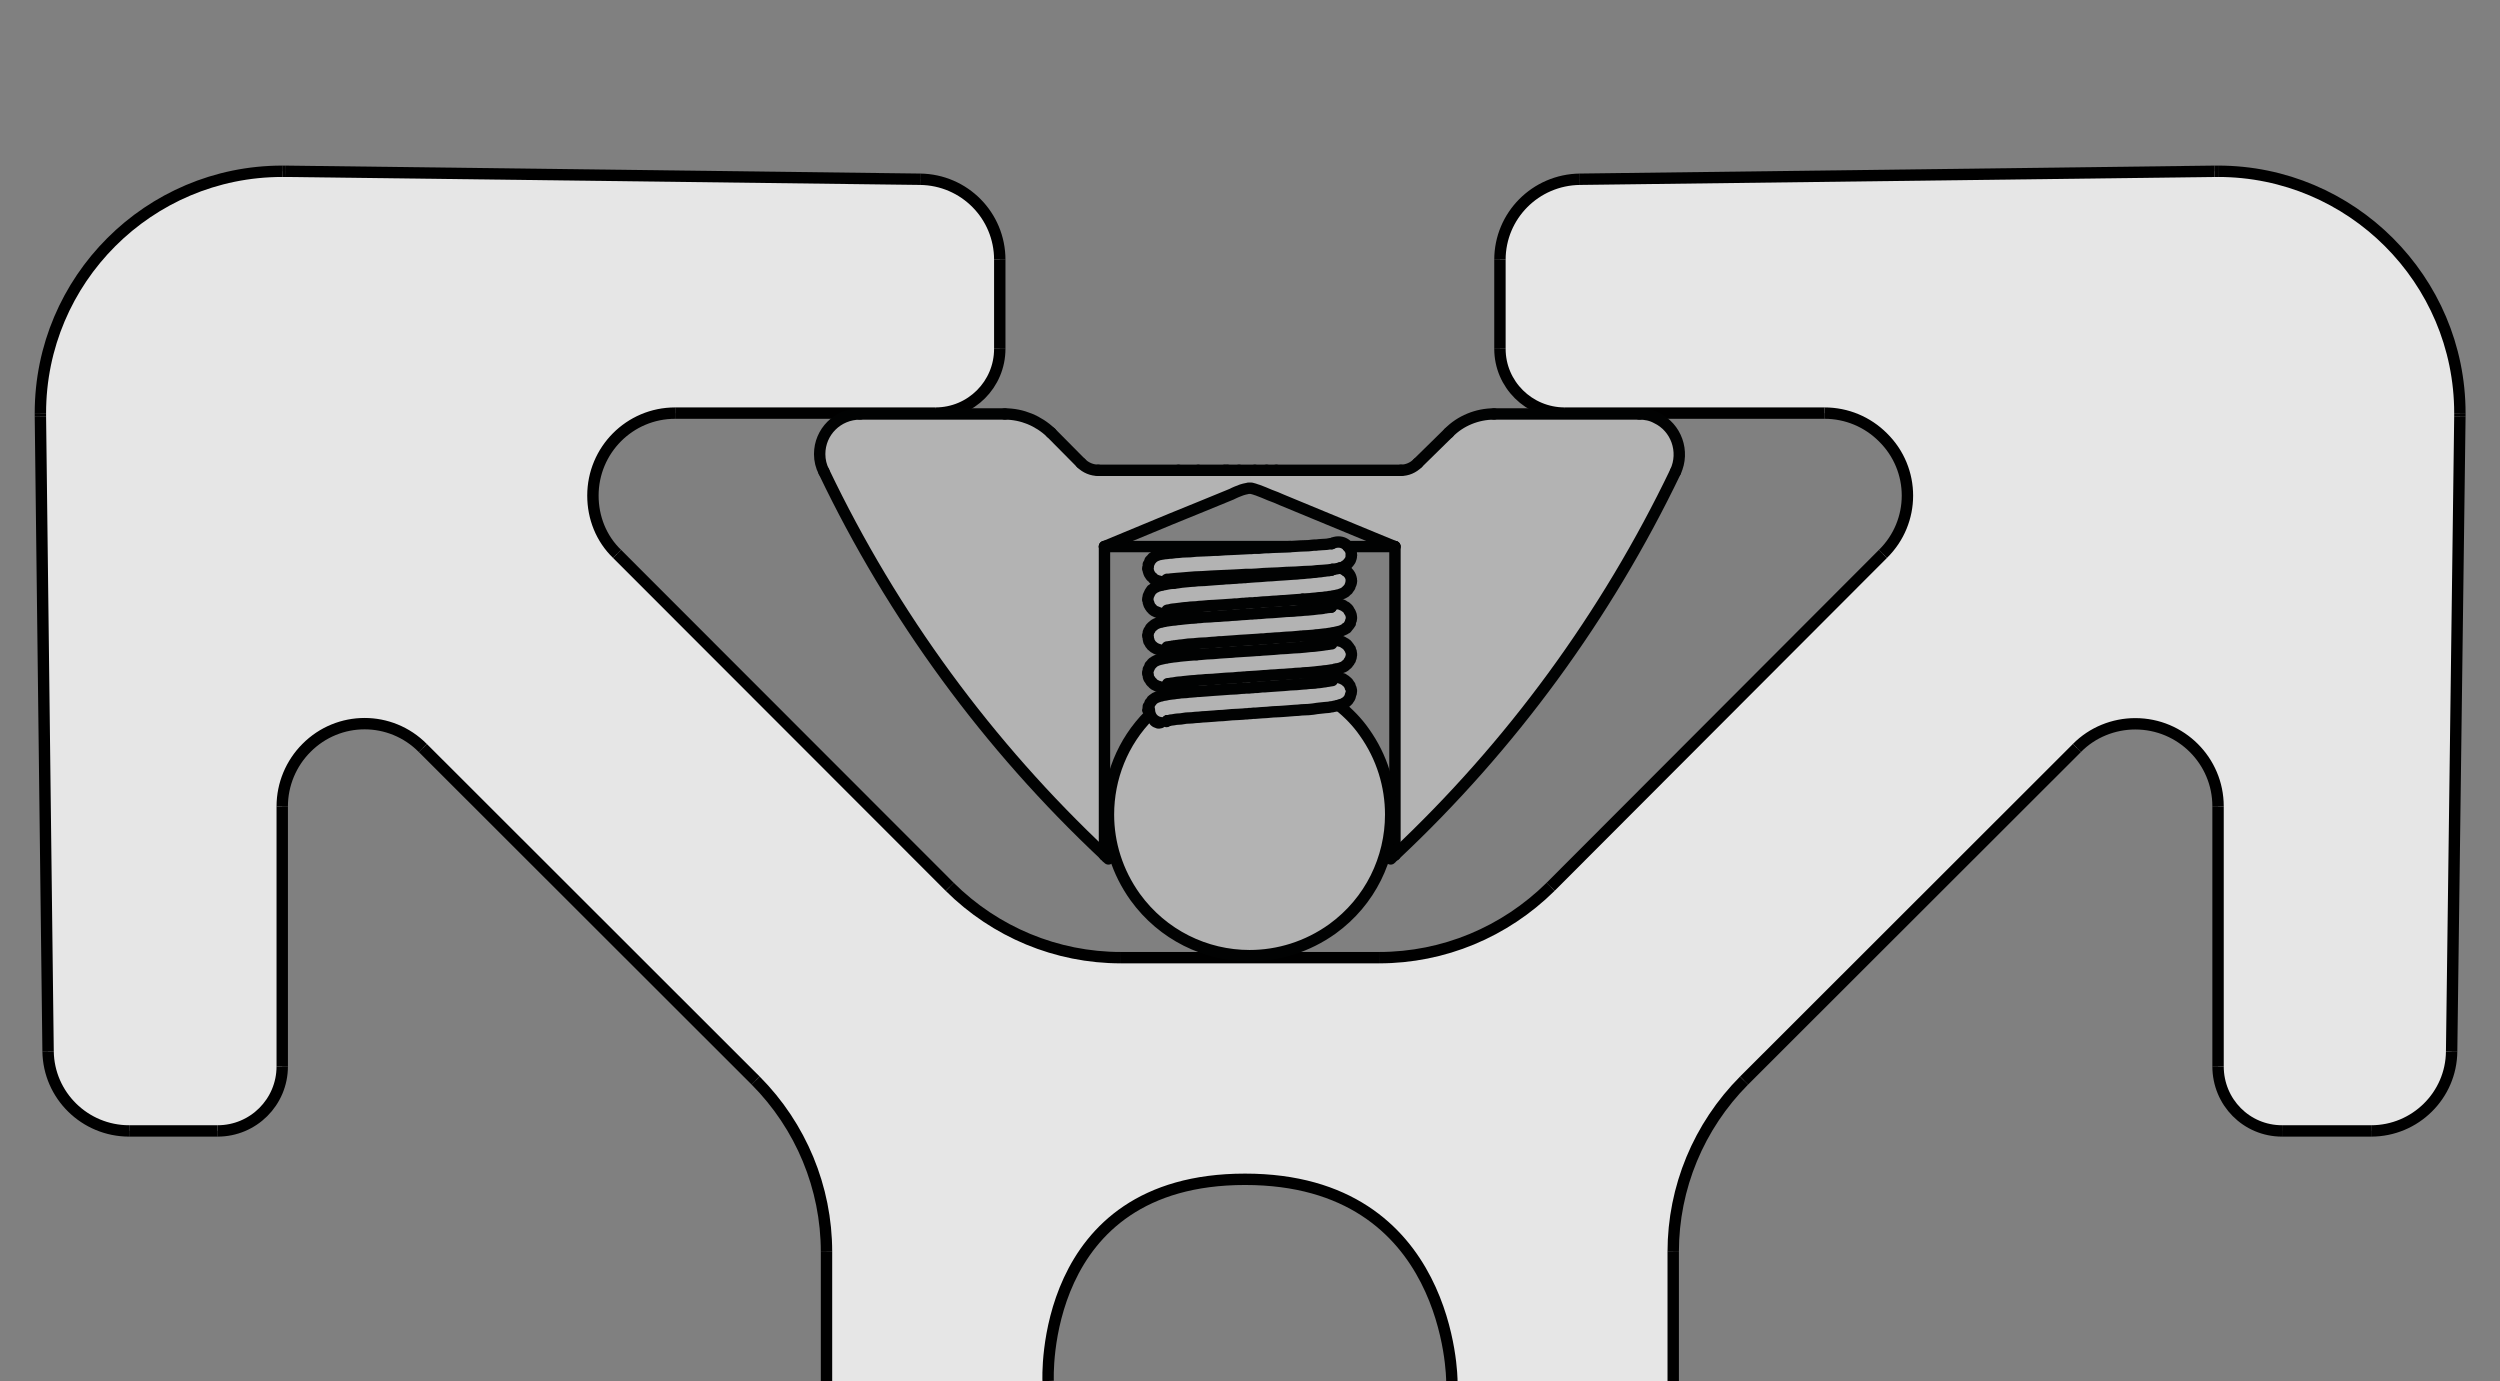 <?xml version="1.0" encoding="utf-8"?>
<!-- Generator: Adobe Illustrator 25.3.1, SVG Export Plug-In . SVG Version: 6.00 Build 0)  -->
<svg version="1.1" id="Ebene_1" xmlns="http://www.w3.org/2000/svg" xmlns:xlink="http://www.w3.org/1999/xlink" x="0px" y="0px"
	 viewBox="0 0 87.87 48.54" style="enable-background:new 0 0 87.87 48.54;" xml:space="preserve">
<rect x="0" y="0" width="87.87" height="48.54" fill="#808080" stroke="none"/>
<style type="text/css">
	.st0{fill:#E6E6E6;}
	.st1{fill:#B3B3B3;}
	.st2{fill:#E5E5E5;}
	.st3{fill:#FFFFFF;}
	.st4{fill:none;stroke:#E6E6E6;stroke-width:0.25;}
	.st5{fill:none;stroke:#1D1D1D;stroke-width:0.4;}
	.st6{fill:none;stroke:#010202;stroke-width:0.4;stroke-linecap:round;stroke-linejoin:round;stroke-miterlimit:10;}
	.st7{fill:none;stroke:#000000;stroke-width:0.4;}
</style>
<g id="ARC_1_">
	<g id="XMLID_1_">
		<g>
			<path class="st0" d="M51.03,48.54c0,0,0-7.09-7.27-7.09s-6.92,7.09-6.92,7.09
				h-7.79V44c0-2.26-0.9-4.42-2.49-6.02L14.86,26.29
				c-1.13-1.14-2.96-1.14-4.09,0c-0.54,0.54-0.85,1.28-0.85,2.05v9.14
				c0,1.26-1.02,2.27-2.27,2.27H4.54C2.98,39.75,1.71,38.5,1.69,36.95L1.42,14.63
				c0-0.03,0-0.07,0-0.11c0-4.69,3.81-8.5,8.5-8.5c0.04,0,0.08,0,0.1,0l22.32,0.28
				c1.56,0.02,2.8,1.28,2.8,2.83v3.13c0,1.25-1.01,2.26-2.26,2.26h-9.15
				c-1.6,0-2.89,1.3-2.89,2.9c0,0.77,0.29,1.51,0.85,2.05
				l11.69,11.7c1.6,1.59,3.75,2.49,6.02,2.49h4.52h4.55
				c2.27,0,4.42-0.9,6.03-2.49l11.68-11.7
				c1.15-1.13,1.15-2.97,0-4.1c-0.54-0.54-1.27-0.85-2.05-0.85h-6.51H55
				c-1.26,0-2.28-1.01-2.28-2.26V9.13c0-1.55,1.25-2.81,2.81-2.83
				L77.84,6.02c0.04,0,0.08,0,0.12,0c4.68,0,8.5,3.81,8.5,8.5c0,0.04,0,0.08,0,0.11
				l-0.29,22.32C86.16,38.5,84.89,39.75,83.34,39.75h-3.13c-1.25,0-2.25-1.01-2.25-2.27
				v-9.14c0-1.6-1.3-2.9-2.91-2.9c-0.76,0-1.51,0.3-2.05,0.85
				L61.3,37.98C59.71,39.58,58.81,41.74,58.81,44v4.54H51.03z"/>
			<path class="st1" d="M43.55,16.53h0.42v0.63c-0.02,0-0.05,0-0.07,0
				c-0.02,0-0.04,0-0.06,0.01c-0.07,0.01-0.13,0.03-0.2,0.05
				c-0.06,0.02-0.12,0.05-0.18,0.07c-0.06,0.03-0.12,0.05-0.17,0.08
				c-0.71,0.29-1.41,0.58-2.13,0.87c-0.78,0.32-1.56,0.65-2.34,0.97
				v9.42v1.42c-4.09-3.84-7.44-8.41-9.86-13.47
				c-0.1-0.19-0.15-0.4-0.15-0.62c0-0.78,0.63-1.41,1.42-1.41h2.65
				h2.44C35.92,14.55,36.5,14.79,36.94,15.21L38,16.28c0.16,0.16,0.38,0.25,0.6,0.25
				h2.82c0.06,0,0.12,0,0.18,0c0.07,0,0.15,0,0.22,0c0.08,0,0.16,0,0.23,0
				c0.02,0,0.04,0,0.06,0h0.01h0.92h0.01h0.09c0.11,0,0.2,0,0.28,0
				C43.46,16.53,43.5,16.53,43.55,16.53z"/>
			<path class="st1" d="M48.29,18.91c-1.08-0.45-2.16-0.89-3.24-1.34
				c-0.13-0.06-0.28-0.12-0.42-0.17c-0.13-0.06-0.29-0.12-0.42-0.17
				c-0.05-0.01-0.08-0.03-0.12-0.04s-0.07-0.02-0.11-0.03h-0.01v-0.63
				h0.13h0.01c0.02,0,0.03,0,0.05,0c0.07,0,0.13,0,0.2,0
				c0.06,0,0.12,0,0.16,0c0.07,0,0.14,0,0.21,0c0.04,0,0.09,0,0.13,0h4.38
				c0.22,0,0.43-0.09,0.59-0.25L50.92,15.21c0.41-0.42,1-0.66,1.59-0.66
				h5.11c0.21,0,0.42,0.04,0.6,0.14c0.7,0.33,1,1.18,0.67,1.89
				c-2.43,5.06-5.77,9.63-9.86,13.47v-1.42v-9.42h-0.01
				C48.77,19.11,48.54,19.01,48.29,18.91z"/>
			<path class="st1" d="M58.04-228.53l-0.01,0.01L58.04-228.53z"/>
			<path class="st1" d="M58.51-228.48C58.5-228.49,58.49-228.5,58.48-228.5
				c0.01,0,0.01,0,0.01,0C58.5-228.49,58.5-228.49,58.51-228.48z"/>
			<path class="st1" d="M56.91-229.35c0.1,0,0.2-0.01,0.29-0.01
				c0.06-0.01,0.12-0.01,0.18-0.02c0.06,0,0.11,0,0.16-0.01
				c0.05,0,0.1-0.01,0.14-0.01c0.06,0,0.12-0.01,0.17-0.01
				c0.04-0.01,0.07-0.01,0.11-0.02c0.01,0,0.03,0,0.04,0
				c0.01-0.01,0.02-0.01,0.02-0.01v0.01
				c0.07-0.04,0.15-0.06,0.22-0.06c0.14,0,0.27,0.07,0.34,0.17
				c0.08,0.08,0.12,0.18,0.12,0.29l-0.01,0.09l-0.03,0.09l-0.05,0.07
				l-0.05,0.07l-0.05,0.04l-0.05,0.03l-0.03,0.03l-0.04,0.01
				l-0.05,0.02h-0.01l-0.04,0.01l-0.05,0.01l-0.05,0.01l-0.05,0.01
				l-0.04,0.01h-0.03h-0.03l-0.01,0.01l-0.01,0.01c0,0-0.01,0-0.01,0.01
				c-0.01,0-0.03,0-0.05,0.01c-0.01,0-0.04,0-0.06,0.01
				c-0.03,0-0.06,0-0.09,0.01c-0.03,0-0.06,0.01-0.1,0.01
				c-0.05,0.01-0.11,0.02-0.17,0.02c-0.06,0.01-0.12,0.02-0.19,0.02
				c-0.06,0.01-0.14,0.02-0.21,0.02c-0.08,0.01-0.16,0.02-0.24,0.02
				c-0.08,0.01-0.16,0.02-0.25,0.02c-0.09,0.01-0.18,0.01-0.28,0.02
				c-0.1,0.01-0.2,0.01-0.3,0.02c-0.11,0.01-0.21,0.02-0.33,0.02
				c-0.07,0.01-0.14,0.01-0.21,0.02c-0.06,0-0.12,0.01-0.18,0.01
				c-0.05,0-0.1,0.01-0.15,0.01c-0.04,0-0.08,0.01-0.12,0.01
				c-0.02,0-0.05,0-0.08,0.01c-0.02,0-0.05,0-0.07,0
				c-0.04,0-0.07,0.01-0.1,0.01c-0.05,0-0.1,0-0.15,0.01
				c-0.06,0-0.11,0.01-0.17,0.01c-0.07,0.01-0.14,0.01-0.21,0.01
				c-0.08,0.01-0.16,0.02-0.24,0.02c-0.09,0.01-0.18,0.01-0.26,0.02
				c-0.09,0.01-0.18,0.01-0.26,0.02c-0.08,0-0.16,0.01-0.24,0.01
				c-0.08,0.01-0.16,0.02-0.24,0.02c-0.11,0.01-0.22,0.02-0.32,0.03
				c-0.1,0.02-0.19,0.03-0.28,0.04c-0.01-0.01-0.03-0.01-0.05-0.01
				c-0.04,0-0.07-0.01-0.11-0.01c-0.03,0-0.05-0.01-0.08-0.01
				c-0.02,0-0.05,0-0.07-0.01c-0.02,0-0.04,0-0.07-0.01
				c-0.03,0-0.05-0.01-0.08-0.01c-0.02-0.01-0.05-0.01-0.08-0.02
				c-0.02-0.01-0.05-0.02-0.08-0.03c-0.02-0.01-0.05-0.02-0.08-0.04
				c-0.02-0.02-0.04-0.04-0.06-0.06c-0.03-0.02-0.06-0.06-0.08-0.09
				c-0.03-0.05-0.04-0.09-0.06-0.14c0-0.02,0-0.04-0.01-0.07
				c0-0.02,0-0.04,0.01-0.07c0-0.02,0-0.05,0.01-0.08
				c0.01-0.02,0.01-0.04,0.03-0.07c0-0.02,0.02-0.04,0.03-0.06
				c0.01-0.01,0.02-0.03,0.03-0.04c0.02-0.02,0.04-0.05,0.06-0.07
				c0.02-0.01,0.04-0.02,0.06-0.03c0.01-0.01,0.02-0.02,0.03-0.02
				C51.82-229,51.84-229,51.85-229.01c0.01,0,0.02-0.01,0.03-0.01
				c0.02-0.01,0.04-0.01,0.05-0.02c0.03-0.01,0.07-0.01,0.1-0.02
				c0.04-0.01,0.07-0.01,0.11-0.02c0.04,0,0.08-0.01,0.12-0.01
				c0.04-0.01,0.08-0.01,0.12-0.01c0.05-0.01,0.09-0.01,0.15-0.02
				c0.07,0,0.14-0.01,0.23-0.02c0.08,0,0.18-0.01,0.28-0.01
				c0.07-0.01,0.14-0.01,0.21-0.02c0.08,0,0.16-0.01,0.24-0.01
				c0.08,0,0.16-0.01,0.24-0.01c0.09-0.01,0.18-0.01,0.28-0.01
				c0.08-0.01,0.17-0.01,0.26-0.02c0.08,0,0.16-0.01,0.24-0.01
				c0.07,0,0.14-0.01,0.21-0.01c0.06,0,0.13-0.01,0.2-0.01
				c0.06,0,0.12-0.01,0.18-0.01c0.06,0,0.12,0,0.18-0.01
				c0.06,0,0.11,0,0.17,0c0.07-0.01,0.14-0.01,0.21-0.02
				c0.09,0,0.17,0,0.25-0.01c0.08,0,0.16-0.01,0.23-0.01
				c0.08,0,0.16-0.01,0.24-0.01c0.06,0,0.11-0.01,0.18-0.01
				c0.01,0,0.03,0,0.04,0C56.7-229.34,56.81-229.34,56.91-229.35z"/>
			<path class="st1" d="M45.93,21.05c-0.05,0.01-0.09,0.01-0.14,0.01
				c0.01,0.01,0.02,0.01,0.04,0.01c0.1,0.01,0.2,0.01,0.27,0.02
				c0.1,0.01,0.18,0.02,0.25,0.03c0.07,0.01,0.15,0.01,0.21,0.02
				c0.07,0.01,0.14,0.02,0.19,0.03c0.05,0,0.1,0.01,0.14,0.02
				c0.06,0.01,0.1,0.02,0.12,0.03c0.03,0,0.05,0.01,0.07,0.01
				c0.02,0.01,0.04,0.01,0.06,0.02c0.03,0.01,0.04,0.02,0.07,0.03
				c0.01,0.01,0.04,0.02,0.05,0.03c0.03,0.02,0.07,0.04,0.08,0.06
				c0.04,0.03,0.07,0.07,0.08,0.11c0.04,0.04,0.05,0.09,0.07,0.14
				c0,0.02,0.01,0.04,0.01,0.07c0,0.02,0,0.03,0,0.05
				c0,0.03-0.01,0.07-0.03,0.1c-0.01,0.02-0.01,0.04-0.01,0.07
				c-0.01,0.02-0.04,0.04-0.04,0.06c-0.01,0.02-0.04,0.04-0.05,0.06
				c-0.02,0.02-0.04,0.03-0.04,0.04c0,0,0,0,0,0.01c-0.02,0-0.02,0-0.03,0
				c-0.01,0.01-0.01,0.02-0.02,0.03c-0.02,0.01-0.03,0.01-0.04,0.02
				c-0.03,0.01-0.04,0.02-0.07,0.03c-0.01,0.01-0.05,0.02-0.08,0.03
				C47.05,22.2,47,22.21,46.96,22.22s-0.07,0.02-0.12,0.02
				c-0.03,0.01-0.06,0.02-0.1,0.02c-0.04,0.01-0.08,0.01-0.12,0.02
				c-0.04,0-0.08,0.01-0.11,0.01c-0.05,0.01-0.09,0.01-0.16,0.02
				c-0.06,0-0.13,0.01-0.18,0.02c-0.09,0.01-0.17,0.01-0.25,0.02
				c-0.03,0-0.06,0.01-0.09,0.01c0.09,0.01,0.2,0.02,0.29,0.03
				c0.05,0,0.12,0.01,0.17,0.02c0.05,0,0.12,0.01,0.17,0.01
				c0.04,0.01,0.08,0.01,0.12,0.02c0.04,0,0.09,0.01,0.13,0.02
				c0.04,0,0.07,0.01,0.09,0.01c0.03,0.01,0.07,0.01,0.08,0.01
				c0.04,0.01,0.05,0.01,0.08,0.02c0.03,0,0.05,0.01,0.08,0.02
				c0.04,0.01,0.08,0.02,0.12,0.03c0.04,0.02,0.06,0.03,0.1,0.06
				c0.02,0,0.03,0.01,0.03,0.02c0.01,0.01,0.02,0.01,0.04,0.02
				c0,0.01,0.01,0.02,0.02,0.03c0.02,0.01,0.03,0.02,0.03,0.03
				c0.01,0.02,0.04,0.04,0.04,0.06c0.01,0.02,0.03,0.04,0.04,0.05
				c0,0.02,0,0.03,0.01,0.05c0,0.01,0.02,0.03,0.02,0.04
				c0,0.02,0.01,0.04,0.01,0.06c0,0.02,0,0.05,0,0.07
				c0,0.02-0.01,0.03-0.01,0.04c0,0.02,0,0.04-0.02,0.06
				c-0.01,0.02-0.01,0.04-0.01,0.05c-0.01,0.02-0.03,0.04-0.04,0.05
				c0,0.02-0.01,0.04-0.03,0.05c-0.02,0.04-0.06,0.07-0.09,0.09
				c-0.02,0.03-0.05,0.04-0.08,0.06c-0.02,0.01-0.05,0.02-0.08,0.03
				c-0.02,0.01-0.04,0.01-0.06,0.02c-0.02,0-0.04,0.01-0.05,0.01
				C47,23.51,47,23.51,46.97,23.51c-0.01,0.01-0.02,0.01-0.05,0.01
				c-0.01,0.01-0.04,0.01-0.05,0.02c-0.04,0-0.09,0.01-0.15,0.02
				c-0.05,0.01-0.12,0.02-0.18,0.02c-0.05,0.01-0.11,0.02-0.16,0.02
				c-0.05,0.01-0.12,0.01-0.17,0.02C46.13,23.63,46.08,23.63,46,23.64
				c-0.07,0-0.14,0.01-0.19,0.02c0.06,0,0.12,0.01,0.19,0.01
				c0.08,0.01,0.14,0.02,0.21,0.02c0.07,0.01,0.12,0.02,0.18,0.02
				c0.07,0.01,0.14,0.02,0.19,0.02c0.05,0.01,0.1,0.02,0.16,0.03
				c0.05,0,0.09,0.01,0.13,0.02c0.02,0,0.05,0.01,0.09,0.02
				c0.04,0,0.05,0.01,0.08,0.01c0.02,0.01,0.04,0.01,0.06,0.02
				c0.02,0.01,0.03,0.01,0.06,0.02c0.01,0,0.02,0.01,0.04,0.01
				c0.01,0.01,0.01,0.01,0.02,0.02C47.25,23.89,47.25,23.89,47.26,23.9
				c0.03,0.02,0.05,0.03,0.07,0.06C47.35,23.97,47.37,23.98,47.38,24
				c0.01,0.02,0.03,0.04,0.04,0.06c0,0.01,0.01,0.02,0.03,0.04
				c0.01,0.02,0.01,0.04,0.01,0.06c0.01,0.02,0.03,0.04,0.03,0.06
				C47.5,24.25,47.5,24.27,47.5,24.29c0,0.05-0.01,0.09-0.03,0.13
				c-0.01,0.05-0.02,0.09-0.05,0.13c-0.01,0.03-0.04,0.06-0.07,0.09
				c-0.02,0.01-0.02,0.03-0.05,0.04c-0.01,0.01-0.02,0.02-0.05,0.03
				c0,0.01-0.01,0.01-0.03,0.02c-0.01,0-0.01,0.01-0.02,0.01
				c0,0,0,0-0.02,0.01c-0.01,0-0.01,0-0.01,0.01c0,0-0.01,0-0.03,0
				c-0.01,0.01-0.02,0.01-0.02,0.01c-0.03,0.01-0.04,0.01-0.06,0.02
				c0.33,0.27,0.64,0.58,0.89,0.94c0.63,0.88,0.93,1.9,0.93,2.9
				c0,1.54-0.71,3.05-2.05,4.02c-0.88,0.63-1.9,0.94-2.91,0.94
				c-1.54,0-3.05-0.72-4.02-2.06c-0.63-0.88-0.94-1.89-0.94-2.9
				c0-1.28,0.49-2.55,1.44-3.5l0.02-0.02h0.01
				c-0.02-0.05-0.03-0.1-0.03-0.16h-0.01h-0.05
				c0-0.02,0.02-0.04,0.02-0.06c0-0.02,0-0.04,0-0.06
				c0.02-0.02,0.02-0.04,0.04-0.06c0-0.02,0.02-0.04,0.02-0.06
				c0.02-0.02,0.04-0.04,0.06-0.07c0-0.02,0.02-0.04,0.04-0.05
				s0.03-0.02,0.04-0.03c0.02-0.02,0.05-0.03,0.07-0.04
				S40.67,24.5,40.71,24.49c0.02-0.01,0.04-0.01,0.06-0.02
				c0.02,0,0.03-0.01,0.05-0.01c0.02-0.01,0.04-0.01,0.06-0.02
				c0.04,0,0.06-0.01,0.08-0.01C41,24.42,41.02,24.42,41.05,24.41
				c0.04-0.01,0.08-0.01,0.14-0.02c0.04,0,0.1-0.01,0.15-0.02
				c0.06,0,0.1-0.01,0.16-0.02c0.06,0,0.12-0.01,0.19-0.01
				c0.06-0.01,0.15-0.02,0.21-0.02c0.03,0,0.06-0.01,0.1-0.01v-0.01
				c-0.1-0.01-0.18-0.02-0.27-0.02c-0.09-0.01-0.17-0.02-0.25-0.03
				c-0.06-0.01-0.14-0.01-0.21-0.02c-0.06-0.01-0.13-0.02-0.18-0.03
				c-0.05-0.01-0.11-0.01-0.15-0.02c-0.04-0.01-0.08-0.02-0.12-0.03
				c-0.02,0-0.03-0.01-0.07-0.01c0-0.01-0.04-0.02-0.06-0.02
				c-0.02-0.01-0.04-0.02-0.06-0.03s-0.04-0.02-0.06-0.03
				c-0.03-0.02-0.05-0.04-0.07-0.07c-0.04-0.02-0.06-0.06-0.08-0.1
				c-0.04-0.04-0.06-0.09-0.06-0.14c0-0.02,0-0.04-0.02-0.07
				c0-0.02,0-0.04,0-0.05c0.02-0.04,0.02-0.07,0.02-0.1
				c0.02-0.02,0.02-0.04,0.04-0.07c0-0.02,0.02-0.04,0.02-0.06
				c0.02-0.02,0.04-0.04,0.06-0.06c0-0.02,0.02-0.03,0.04-0.04
				c0,0,0,0,0-0.01c0,0,0,0,0.02-0.01c0,0,0.01-0.01,0.02-0.02
				C40.57,23.25,40.59,23.25,40.6,23.24c0.02-0.01,0.04-0.02,0.06-0.03
				c0.03-0.01,0.05-0.02,0.09-0.03s0.09-0.02,0.13-0.03
				C40.92,23.14,40.96,23.13,41,23.13c0.02-0.01,0.06-0.02,0.11-0.02
				c0.03-0.01,0.08-0.01,0.12-0.02c0.02,0,0.06-0.01,0.11-0.01
				c0.04-0.01,0.1-0.01,0.14-0.02c0.06-0.01,0.13-0.01,0.21-0.02
				c0.06-0.01,0.15-0.01,0.23-0.02c0.05,0,0.1-0.01,0.14-0.01
				c-0.02,0-0.02,0-0.04-0.01c-0.1,0-0.21-0.01-0.29-0.02
				c-0.07-0.01-0.13-0.01-0.19-0.02c-0.04,0-0.1-0.01-0.16-0.01
				c-0.04-0.01-0.09-0.01-0.13-0.02s-0.08-0.01-0.12-0.02
				c-0.04,0-0.07-0.01-0.09-0.01C41,22.89,40.98,22.89,40.96,22.88
				c-0.04,0-0.06,0-0.08-0.01c-0.02,0-0.06-0.01-0.09-0.02
				c-0.04-0.01-0.06-0.02-0.1-0.03c-0.05-0.02-0.08-0.03-0.12-0.06
				c-0.01,0-0.02-0.01-0.03-0.02c0-0.01-0.02-0.01-0.02-0.02
				C40.5,22.71,40.5,22.7,40.48,22.69c0-0.01-0.02-0.02-0.02-0.03
				c-0.02-0.02-0.04-0.04-0.04-0.06c-0.02-0.02-0.02-0.04-0.04-0.06
				c0-0.01,0-0.02,0-0.04c-0.02-0.02-0.02-0.03-0.02-0.04
				c0-0.02,0-0.04,0-0.06c-0.02-0.03-0.02-0.05-0.02-0.07
				c0.02-0.02,0.02-0.03,0.02-0.05c0-0.01,0-0.03,0-0.05
				c0.02-0.02,0.02-0.04,0.02-0.05c0.02-0.02,0.02-0.04,0.04-0.05
				c0-0.02,0.02-0.04,0.02-0.05c0.04-0.04,0.06-0.07,0.1-0.09
				c0.02-0.03,0.05-0.04,0.08-0.06c0.02-0.01,0.04-0.02,0.07-0.03
				c0.02-0.01,0.04-0.01,0.06-0.02c0.02-0.01,0.04-0.01,0.06-0.01
				c0.03-0.01,0.03-0.01,0.05-0.02c0.02,0,0.04,0,0.06-0.01
				c0.02,0,0.04,0,0.06-0.01c0.04-0.01,0.08-0.01,0.13-0.02
				c0.06-0.01,0.14-0.02,0.19-0.02c0.06-0.01,0.1-0.02,0.16-0.02
				c0.06-0.01,0.11-0.01,0.17-0.02c0.08-0.01,0.14-0.01,0.21-0.02
				c0.06,0,0.13-0.01,0.18-0.02c-0.06,0-0.11-0.01-0.18-0.02
				c-0.07,0-0.15-0.01-0.21-0.01C41.56,21.67,41.5,21.66,41.44,21.66
				c-0.06-0.01-0.13-0.02-0.19-0.03c-0.04,0-0.1-0.01-0.15-0.02
				c-0.04,0-0.08-0.01-0.12-0.02c-0.04,0-0.06-0.01-0.1-0.02
				c-0.02,0-0.06-0.01-0.08-0.01c-0.03-0.01-0.05-0.02-0.07-0.02
				c0-0.01-0.02-0.01-0.04-0.02c-0.02,0-0.03-0.01-0.05-0.02
				c-0.01,0-0.02-0.01-0.03-0.01c-0.01-0.01-0.03-0.01-0.04-0.02
				C40.55,21.45,40.52,21.44,40.5,21.41c0-0.01-0.02-0.03-0.04-0.04
				c-0.02-0.02-0.02-0.04-0.04-0.06c0-0.01-0.02-0.03-0.02-0.04
				c-0.02-0.02-0.02-0.04-0.02-0.06c-0.02-0.02-0.02-0.04-0.02-0.07
				c0-0.02-0.02-0.04-0.02-0.06c0-0.05,0.02-0.09,0.02-0.13
				c0.02-0.05,0.04-0.09,0.06-0.13c0.02-0.03,0.04-0.06,0.06-0.09
				c0.02-0.01,0.04-0.03,0.06-0.04c0.01-0.01,0.02-0.02,0.04-0.03
				c0.01-0.01,0.02-0.01,0.03-0.02c0.01,0,0.02-0.01,0.03-0.01
				c0-0.01,0-0.01,0.01-0.01c0.01,0,0.01,0,0.02-0.01c0,0,0.02,0,0.02-0.01
				c0.02,0,0.02,0,0.04-0.01c0.02,0,0.02,0,0.04-0.01
				c0.02,0,0.04-0.01,0.07-0.01c0.02-0.01,0.06-0.02,0.08-0.02
				c0.04-0.01,0.06-0.01,0.1-0.02c0.03-0.01,0.07-0.01,0.11-0.02
				C41.17,20.51,41.21,20.5,41.25,20.5c0.09-0.01,0.19-0.02,0.29-0.04
				c0.09-0.01,0.21-0.02,0.32-0.03c0.08,0,0.16-0.01,0.23-0.02
				c0.08,0,0.16-0.01,0.25-0.01c0.08-0.01,0.16-0.01,0.25-0.02
				c0.08-0.01,0.18-0.01,0.27-0.02c0.08,0,0.16-0.01,0.23-0.02
				c0.07,0,0.14,0,0.21-0.01c0.06,0,0.12-0.01,0.18-0.01
				c0.04-0.01,0.09-0.01,0.14-0.01c0.03,0,0.07-0.01,0.11-0.01
				c0.02,0,0.04,0,0.06,0c0.03-0.01,0.07-0.01,0.09-0.01
				c0.04,0,0.08-0.01,0.12-0.01s0.09-0.01,0.14-0.01
				c0.07,0,0.13-0.01,0.18-0.01C44.4,20.25,44.46,20.25,44.54,20.24
				c0.11,0,0.21-0.01,0.32-0.02c0.1-0.01,0.2-0.01,0.31-0.02
				c0.09-0.01,0.18-0.01,0.28-0.02c0.09,0,0.17-0.01,0.25-0.02
				c0.08,0,0.15-0.01,0.23-0.02c0.07,0,0.15-0.01,0.21-0.02
				c0.07,0,0.14-0.01,0.19-0.02c0.06,0,0.13-0.01,0.17-0.02
				c0.04,0,0.08-0.01,0.1-0.01c0.03-0.01,0.07-0.01,0.1-0.01
				C46.71,20.05,46.75,20.05,46.75,20.05c0.03-0.01,0.04-0.01,0.05-0.01
				c0-0.01,0.01-0.01,0.01-0.01l0.01-0.01l0.01-0.01h0.04h0.02
				L46.93,20l0.06-0.01l0.05-0.01l0.04-0.01
				c0.08,0.01,0.16,0.04,0.22,0.09C47.42,20.14,47.5,20.27,47.5,20.42
				c0,0.02,0,0.04-0.01,0.06c0,0.02,0,0.04-0.02,0.06
				c-0.01,0.02-0.01,0.04-0.02,0.06c0,0.02-0.02,0.04-0.03,0.06
				c-0.01,0.02-0.04,0.04-0.05,0.07c-0.02,0.01-0.04,0.03-0.06,0.05
				c-0.01,0.01-0.02,0.02-0.03,0.03c-0.03,0.02-0.06,0.03-0.07,0.04
				c-0.03,0.01-0.04,0.02-0.08,0.03c-0.01,0.01-0.04,0.01-0.05,0.02
				c-0.03,0-0.04,0.01-0.05,0.01C47,20.92,46.97,20.92,46.96,20.93
				c-0.03,0-0.05,0.01-0.08,0.01c-0.03,0.01-0.07,0.01-0.09,0.02
				c-0.04,0-0.08,0.01-0.13,0.02C46.6,20.98,46.55,20.99,46.5,21
				c-0.05,0-0.11,0.01-0.16,0.01c-0.05,0.01-0.13,0.02-0.18,0.02
				C46.08,21.04,46.01,21.05,45.93,21.05z"/>
			<path class="st1" d="M46.83,20.01l-0.01,0.01L46.83,20.01z"/>
			<path class="st1" d="M45.71,19.19c0.09,0,0.2-0.01,0.29-0.01
				c0.05-0.01,0.12-0.01,0.17-0.02c0.07,0,0.12,0,0.16-0.01
				c0.05,0,0.1-0.01,0.14-0.01c0.07,0,0.12-0.01,0.17-0.01
				c0.04-0.01,0.07-0.01,0.11-0.02c0.01,0,0.04,0,0.04,0
				c0.01-0.01,0.02-0.01,0.02-0.01v0.01
				c0.07-0.04,0.15-0.06,0.23-0.06c0.14,0,0.26,0.06,0.34,0.16
				C47.46,19.29,47.5,19.4,47.5,19.51l-0.01,0.09l-0.03,0.09l-0.05,0.07
				l-0.06,0.07l-0.05,0.04L47.25,19.9l-0.03,0.03l-0.04,0.01l-0.05,0.02
				h-0.01l-0.04,0.01l-0.04,0.01l-0.05,0.01L46.93,20l-0.04,0.01h-0.02
				h-0.04l-0.01,0.01l-0.01,0.01c0,0-0.01,0-0.01,0.01
				c-0.01,0-0.02,0-0.05,0.01c0,0-0.04,0-0.05,0.01
				c-0.03,0-0.07,0-0.1,0.01c-0.02,0-0.06,0.01-0.1,0.01
				c-0.04,0.01-0.11,0.02-0.17,0.02c-0.05,0.01-0.12,0.02-0.19,0.02
				C46.08,20.13,46,20.14,45.93,20.14c-0.08,0.01-0.15,0.02-0.23,0.02
				c-0.08,0.01-0.16,0.02-0.25,0.02c-0.1,0.01-0.19,0.01-0.28,0.02
				c-0.11,0.01-0.21,0.01-0.31,0.02c-0.11,0.01-0.21,0.02-0.32,0.02
				C44.46,20.25,44.4,20.25,44.32,20.26c-0.05,0-0.11,0.01-0.18,0.01
				c-0.05,0-0.1,0.01-0.14,0.01s-0.08,0.01-0.12,0.01
				c-0.02,0-0.06,0-0.09,0.01c-0.02,0-0.04,0-0.06,0
				c-0.04,0-0.08,0.01-0.11,0.01c-0.05,0-0.1,0-0.14,0.01
				c-0.06,0-0.12,0.01-0.18,0.01c-0.07,0.01-0.14,0.01-0.21,0.01
				c-0.07,0.01-0.15,0.02-0.23,0.02c-0.09,0.01-0.19,0.01-0.27,0.02
				c-0.09,0.01-0.17,0.01-0.25,0.02c-0.09,0-0.17,0.01-0.25,0.01
				c-0.07,0.01-0.15,0.02-0.23,0.02c-0.11,0.01-0.23,0.02-0.32,0.03
				C41.44,20.48,41.34,20.49,41.25,20.5c0-0.01-0.02-0.01-0.04-0.01
				c-0.05,0-0.08-0.01-0.12-0.01c-0.03,0-0.05-0.01-0.07-0.01
				s-0.06,0-0.08-0.01c-0.02,0-0.04,0-0.06-0.01
				c-0.04,0-0.06-0.01-0.09-0.01c-0.02-0.01-0.04-0.01-0.08-0.02
				c-0.02-0.01-0.05-0.02-0.08-0.03c-0.02-0.01-0.05-0.02-0.08-0.04
				C40.54,20.33,40.52,20.31,40.5,20.29c-0.04-0.02-0.06-0.06-0.08-0.09
				c-0.04-0.05-0.04-0.09-0.06-0.14c0-0.02,0-0.04-0.02-0.07
				c0-0.02,0-0.04,0.02-0.07c0-0.02,0-0.05,0-0.08
				c0.02-0.02,0.02-0.04,0.04-0.07c0-0.02,0.02-0.04,0.02-0.06
				c0.02-0.01,0.02-0.03,0.04-0.04c0.02-0.02,0.04-0.05,0.06-0.07
				c0.02-0.01,0.03-0.02,0.05-0.03c0.01-0.01,0.02-0.02,0.03-0.02
				c0.01-0.01,0.03-0.01,0.04-0.02c0.01,0,0.02-0.01,0.03-0.01
				c0.02-0.01,0.04-0.01,0.06-0.02s0.06-0.01,0.09-0.02
				c0.04-0.01,0.08-0.01,0.12-0.02c0.04,0,0.08-0.01,0.11-0.01
				c0.04-0.01,0.08-0.01,0.12-0.01c0.06-0.01,0.1-0.01,0.15-0.02
				c0.08,0,0.14-0.01,0.23-0.02c0.08,0,0.18-0.01,0.29-0.01
				c0.06-0.01,0.14-0.01,0.2-0.02c0.08,0,0.17-0.01,0.25-0.01
				c0.07,0,0.15-0.01,0.23-0.01c0.09-0.01,0.19-0.01,0.28-0.01
				c0.08-0.01,0.18-0.01,0.26-0.02c0.08,0,0.17-0.01,0.24-0.01
				c0.08,0,0.14-0.01,0.22-0.01c0.05,0,0.12-0.01,0.19-0.01
				c0.06,0,0.13-0.01,0.19-0.01c0.06,0,0.12,0,0.17-0.01
				c0.06,0,0.12,0,0.18,0c0.06-0.01,0.13-0.01,0.21-0.02
				c0.08,0,0.16,0,0.25-0.01c0.08,0,0.15-0.01,0.23-0.01
				c0.07,0,0.15-0.01,0.23-0.01c0.07,0,0.12-0.01,0.18-0.01
				c0.01,0,0.03,0,0.04,0C45.5,19.2,45.6,19.2,45.71,19.19z"/>
			<path class="st1" d="M56.9-228.38c0.08,0,0.16-0.01,0.24-0.02
				c0.07,0,0.15-0.01,0.21-0.02c0.07,0,0.13-0.01,0.19-0.02
				c0.06,0,0.12-0.01,0.17-0.02c0.04,0,0.07-0.01,0.1-0.01
				c0.03-0.01,0.06-0.01,0.09-0.01c0.02-0.01,0.05-0.01,0.06-0.01
				C57.98-228.5,58-228.5,58.01-228.5c0-0.01,0.01-0.01,0.01-0.01l0.01-0.01
				l0.01-0.01h0.03h0.03l0.04-0.01l0.05-0.01l0.05-0.01l0.05-0.01
				c0.06,0.01,0.11,0.02,0.16,0.05c0.01,0,0.02,0.01,0.03,0.02
				c0.01,0,0.02,0.01,0.03,0.02c0.12,0.08,0.19,0.21,0.19,0.36
				c0,0.02,0,0.04-0.01,0.06c0,0.02,0,0.04-0.01,0.06
				c-0.01,0.02-0.02,0.04-0.03,0.06c0,0.02-0.01,0.04-0.03,0.06
				c-0.01,0.02-0.03,0.04-0.05,0.07c-0.01,0.01-0.03,0.03-0.05,0.05
				C58.51-227.75,58.5-227.74,58.48-227.73c-0.02,0.02-0.05,0.03-0.07,0.04
				c-0.02,0.01-0.04,0.02-0.07,0.03c-0.02,0.01-0.04,0.01-0.06,0.02
				c-0.02,0-0.04,0.01-0.05,0.01c-0.03,0.01-0.05,0.01-0.07,0.02
				c-0.02,0-0.05,0.01-0.07,0.01c-0.03,0.01-0.07,0.01-0.1,0.02
				c-0.04,0-0.08,0.01-0.13,0.02c-0.05,0-0.1,0.01-0.15,0.02
				c-0.06,0-0.11,0.01-0.16,0.01c-0.06,0.01-0.13,0.02-0.19,0.02
				c-0.07,0.01-0.14,0.02-0.22,0.02c-0.05,0.01-0.09,0.01-0.14,0.01
				c0.01,0.01,0.03,0.01,0.04,0.01c0.1,0.01,0.19,0.01,0.27,0.02
				c0.09,0.01,0.17,0.02,0.25,0.03c0.07,0.01,0.15,0.01,0.21,0.02
				c0.07,0.01,0.13,0.02,0.19,0.03c0.05,0,0.1,0.01,0.14,0.02
				c0.05,0.01,0.09,0.02,0.12,0.03c0.03,0,0.05,0.01,0.07,0.01
				c0.02,0.01,0.04,0.01,0.06,0.02c0.02,0.01,0.04,0.02,0.06,0.03
				c0.02,0.01,0.04,0.02,0.06,0.03c0.03,0.02,0.06,0.04,0.08,0.06
				c0.03,0.03,0.06,0.07,0.08,0.11c0.03,0.04,0.05,0.09,0.06,0.14
				c0,0.02,0.01,0.04,0.01,0.07c0,0.02,0,0.03,0,0.05
				c0,0.03-0.01,0.07-0.02,0.1c-0.01,0.02-0.01,0.04-0.02,0.07
				c-0.01,0.02-0.03,0.04-0.04,0.06c-0.01,0.02-0.03,0.04-0.05,0.06
				c-0.01,0.02-0.03,0.03-0.04,0.04c0,0,0,0,0,0.01c-0.01,0-0.01,0-0.02,0
				c-0.01,0.01-0.02,0.02-0.03,0.03c-0.01,0.01-0.02,0.01-0.04,0.02
				c-0.02,0.01-0.04,0.02-0.06,0.03c-0.02,0.01-0.05,0.02-0.08,0.03
				c-0.04,0.01-0.09,0.02-0.13,0.03c-0.04,0.01-0.07,0.02-0.12,0.02
				c-0.03,0.01-0.07,0.02-0.11,0.02c-0.04,0.01-0.08,0.01-0.12,0.02
				c-0.03,0-0.07,0.01-0.1,0.01c-0.05,0.01-0.1,0.01-0.16,0.02
				c-0.06,0-0.13,0.01-0.19,0.02c-0.08,0.01-0.16,0.01-0.24,0.02
				c-0.03,0-0.06,0.01-0.1,0.01c0.1,0.01,0.2,0.02,0.29,0.03
				c0.06,0,0.12,0.01,0.18,0.02c0.05,0,0.11,0.01,0.16,0.01
				c0.05,0.01,0.09,0.01,0.13,0.02c0.04,0,0.09,0.01,0.12,0.02
				c0.04,0,0.07,0.01,0.1,0.01c0.03,0.01,0.06,0.01,0.08,0.01
				c0.03,0.01,0.05,0.01,0.07,0.02c0.03,0,0.06,0.01,0.09,0.02
				c0.04,0.01,0.08,0.02,0.11,0.03c0.04,0.02,0.07,0.03,0.11,0.06
				c0.01,0,0.02,0.01,0.03,0.02c0.01,0.01,0.02,0.01,0.03,0.02
				c0.01,0.01,0.02,0.02,0.03,0.03c0.01,0.01,0.02,0.02,0.02,0.03
				c0.02,0.02,0.04,0.04,0.05,0.06c0.01,0.02,0.02,0.04,0.03,0.05
				c0.01,0.02,0.01,0.03,0.02,0.05c0,0.01,0.01,0.03,0.01,0.04
				c0,0.02,0.01,0.04,0.01,0.06c0,0.02,0,0.05,0,0.07
				s-0.01,0.03-0.01,0.04c0,0.02,0,0.04-0.01,0.06
				c-0.01,0.02-0.01,0.04-0.02,0.05c-0.01,0.02-0.02,0.04-0.03,0.05
				c-0.01,0.02-0.02,0.04-0.03,0.05c-0.03,0.04-0.06,0.07-0.09,0.09
				c-0.03,0.03-0.06,0.04-0.08,0.06c-0.03,0.01-0.05,0.02-0.08,0.03
				c-0.02,0.01-0.04,0.01-0.06,0.02c-0.02,0-0.04,0.01-0.06,0.01
				c-0.02,0.01-0.03,0.01-0.05,0.01c-0.01,0.01-0.03,0.01-0.05,0.01
				c-0.02,0.01-0.04,0.01-0.06,0.02c-0.04,0-0.09,0.01-0.14,0.02
				c-0.06,0.01-0.12,0.02-0.19,0.02c-0.05,0.01-0.1,0.02-0.15,0.02
				c-0.06,0.01-0.12,0.01-0.18,0.02c-0.07,0.01-0.13,0.01-0.2,0.02
				c-0.07,0-0.13,0.01-0.19,0.02c0.06,0,0.12,0.01,0.19,0.01
				c0.07,0.01,0.14,0.02,0.21,0.02c0.06,0.01,0.12,0.02,0.18,0.02
				c0.07,0.01,0.13,0.02,0.19,0.02c0.05,0.01,0.1,0.02,0.15,0.03
				c0.05,0,0.09,0.01,0.13,0.02c0.03,0,0.06,0.01,0.1,0.02
				c0.03,0,0.05,0.01,0.08,0.01c0.02,0.01,0.04,0.01,0.06,0.02
				c0.02,0.01,0.03,0.01,0.05,0.02c0.01,0,0.03,0.01,0.04,0.01
				c0.01,0.01,0.02,0.01,0.03,0.02c0.02,0.01,0.03,0.01,0.04,0.02
				c0.02,0.02,0.05,0.03,0.07,0.06c0.02,0.01,0.03,0.02,0.04,0.04
				c0.02,0.02,0.03,0.04,0.05,0.06c0,0.01,0.01,0.02,0.02,0.04
				c0.01,0.02,0.02,0.04,0.02,0.06c0.01,0.02,0.02,0.04,0.02,0.06
				c0.01,0.03,0.01,0.05,0.01,0.07c0,0.05-0.01,0.09-0.02,0.13
				c-0.01,0.05-0.03,0.09-0.05,0.13c-0.02,0.03-0.05,0.06-0.07,0.09
				c-0.02,0.01-0.03,0.03-0.05,0.04c-0.02,0.01-0.03,0.02-0.05,0.03
				c-0.01,0.01-0.02,0.01-0.03,0.02c-0.01,0-0.01,0.01-0.03,0.01
				c0,0,0,0-0.01,0.01c-0.01,0-0.01,0-0.01,0.01c-0.01,0-0.02,0-0.03,0
				c-0.01,0.01-0.02,0.01-0.03,0.01c-0.02,0.01-0.03,0.01-0.05,0.02
				c0.33,0.27,0.63,0.58,0.88,0.94c0.63,0.88,0.94,1.89,0.94,2.9
				c0,1.54-0.72,3.05-2.06,4.02c-0.88,0.63-1.9,0.94-2.9,0.94
				c-1.55,0-3.06-0.72-4.03-2.06c-0.63-0.88-0.94-1.89-0.94-2.9
				c0-1.28,0.5-2.55,1.44-3.5l0.03-0.02c-0.02-0.05-0.03-0.1-0.03-0.16
				h-0.05c0-0.02,0.01-0.04,0.01-0.06c0-0.02,0.01-0.04,0.01-0.06
				c0.01-0.02,0.02-0.04,0.03-0.06c0.01-0.02,0.02-0.04,0.03-0.06
				c0.01-0.02,0.03-0.04,0.05-0.07c0.01-0.02,0.03-0.04,0.05-0.05
				c0.01-0.01,0.03-0.02,0.04-0.03c0.02-0.02,0.05-0.03,0.07-0.04
				c0.02-0.01,0.04-0.02,0.07-0.03c0.02-0.01,0.04-0.01,0.06-0.02
				c0.02,0,0.04-0.01,0.06-0.01c0.02-0.01,0.04-0.01,0.06-0.02
				c0.03,0,0.05-0.01,0.08-0.01c0.03-0.01,0.06-0.01,0.09-0.02
				c0.04-0.01,0.08-0.01,0.13-0.02c0.05,0,0.1-0.01,0.15-0.02
				c0.06,0,0.11-0.01,0.17-0.02c0.06,0,0.12-0.01,0.18-0.01
				c0.07-0.01,0.15-0.02,0.22-0.02c0.03,0,0.06-0.01,0.1-0.01v-0.01
				c-0.1-0.01-0.18-0.02-0.27-0.02c-0.09-0.01-0.17-0.02-0.25-0.03
				c-0.07-0.01-0.15-0.01-0.21-0.02c-0.07-0.01-0.13-0.02-0.18-0.03
				c-0.06-0.01-0.11-0.01-0.15-0.02c-0.05-0.01-0.09-0.02-0.12-0.03
				c-0.02,0-0.04-0.01-0.07-0.01c-0.01-0.01-0.04-0.02-0.06-0.02
				c-0.02-0.01-0.04-0.02-0.06-0.03c-0.02-0.01-0.04-0.02-0.06-0.03
				C51.75-224.5,51.73-224.52,51.7-224.55c-0.03-0.02-0.06-0.06-0.08-0.1
				c-0.03-0.04-0.05-0.09-0.06-0.14c0-0.02,0-0.04-0.01-0.07
				c0-0.02,0-0.04,0-0.05c0.01-0.04,0.01-0.07,0.02-0.1
				c0.01-0.02,0.02-0.04,0.03-0.07c0.01-0.02,0.02-0.04,0.03-0.06
				c0.01-0.02,0.03-0.04,0.05-0.06c0.01-0.02,0.03-0.03,0.04-0.04
				c0,0,0,0,0.01-0.01c0,0,0,0,0.01-0.01c0.01,0,0.02-0.01,0.03-0.02
				c0.01-0.01,0.03-0.01,0.04-0.02c0.02-0.01,0.04-0.02,0.06-0.03
				c0.03-0.01,0.05-0.02,0.08-0.03c0.04-0.01,0.09-0.02,0.13-0.03
				c0.04-0.01,0.08-0.02,0.12-0.02c0.03-0.01,0.07-0.02,0.12-0.02
				c0.03-0.01,0.07-0.01,0.11-0.02c0.03,0,0.07-0.01,0.11-0.01
				c0.04-0.01,0.1-0.01,0.15-0.02C52.75-225.49,52.82-225.49,52.89-225.5
				s0.15-0.01,0.23-0.02c0.05-0.01,0.1-0.01,0.15-0.01
				c-0.02,0-0.03,0-0.05-0.01c-0.1,0-0.2-0.01-0.29-0.02
				c-0.06-0.01-0.12-0.01-0.18-0.02c-0.05,0-0.11-0.01-0.16-0.01
				c-0.04-0.01-0.09-0.01-0.13-0.02s-0.08-0.01-0.12-0.02
				c-0.04,0-0.07-0.01-0.1-0.01c-0.03-0.01-0.06-0.01-0.08-0.02
				c-0.03,0-0.05,0-0.07-0.01c-0.03,0-0.06-0.01-0.09-0.02
				c-0.04-0.01-0.07-0.02-0.11-0.03c-0.04-0.02-0.07-0.03-0.11-0.06
				c-0.01,0-0.02-0.01-0.03-0.02c-0.01-0.01-0.02-0.01-0.03-0.02
				c-0.01-0.01-0.02-0.02-0.03-0.03c-0.01-0.01-0.02-0.02-0.02-0.03
				c-0.02-0.02-0.04-0.04-0.05-0.06c-0.01-0.02-0.02-0.04-0.03-0.06
				c0-0.01-0.01-0.02-0.01-0.04c-0.01-0.02-0.01-0.03-0.02-0.04
				c0-0.02,0-0.04,0-0.06c-0.01-0.03-0.01-0.05-0.01-0.07
				c0.01-0.02,0.01-0.03,0.01-0.05c0-0.01,0.01-0.03,0.01-0.05
				c0.01-0.02,0.02-0.04,0.02-0.05c0.01-0.02,0.02-0.04,0.03-0.05
				c0.01-0.02,0.02-0.04,0.03-0.05c0.03-0.04,0.06-0.07,0.09-0.09
				c0.03-0.03,0.06-0.04,0.09-0.06c0.02-0.01,0.04-0.02,0.07-0.03
				c0.02-0.01,0.04-0.01,0.06-0.02c0.02-0.01,0.04-0.01,0.06-0.01
				c0.02-0.01,0.03-0.01,0.05-0.02c0.01,0,0.03,0,0.05-0.01
				c0.02,0,0.04,0,0.06-0.01c0.05-0.01,0.09-0.01,0.14-0.02
				C52.38-226.74,52.45-226.75,52.51-226.75c0.05-0.01,0.1-0.02,0.15-0.02
				c0.06-0.01,0.12-0.01,0.18-0.02c0.07-0.01,0.14-0.01,0.21-0.02
				c0.05,0,0.12-0.01,0.18-0.02c-0.07,0-0.12-0.01-0.18-0.02
				c-0.08,0-0.15-0.01-0.21-0.01c-0.07-0.01-0.13-0.02-0.19-0.02
				c-0.07-0.01-0.13-0.02-0.19-0.03c-0.05,0-0.1-0.01-0.15-0.02
				c-0.04,0-0.09-0.01-0.13-0.02c-0.03,0-0.06-0.01-0.1-0.02
				c-0.02,0-0.05-0.01-0.07-0.01C51.98-226.99,51.96-227,51.94-227
				c-0.01-0.01-0.03-0.01-0.05-0.02c-0.01,0-0.02-0.01-0.04-0.02
				c-0.01,0-0.02-0.01-0.03-0.01c-0.01-0.01-0.03-0.01-0.04-0.02
				c-0.02-0.02-0.05-0.03-0.07-0.06c-0.01-0.01-0.03-0.03-0.04-0.04
				c-0.02-0.02-0.03-0.04-0.05-0.06c0-0.01-0.01-0.03-0.02-0.04
				c-0.01-0.02-0.01-0.04-0.02-0.06c-0.01-0.02-0.02-0.04-0.02-0.07
				c0-0.02-0.01-0.04-0.01-0.06c0-0.05,0.01-0.09,0.02-0.13
				c0.01-0.05,0.03-0.09,0.05-0.13c0.02-0.03,0.05-0.06,0.07-0.09
				c0.02-0.01,0.04-0.03,0.05-0.04c0.02-0.01,0.03-0.02,0.05-0.03
				c0.01-0.01,0.02-0.01,0.03-0.02c0.01,0,0.02-0.01,0.03-0.01
				c0-0.01,0-0.01,0.01-0.01c0.01,0,0.01,0,0.02-0.01c0,0,0.01,0,0.02-0.01
				c0.01,0,0.02,0,0.03-0.01c0.02,0,0.03,0,0.05-0.01
				c0.02,0,0.04-0.01,0.06-0.01c0.03-0.01,0.06-0.02,0.08-0.02
				C52.16-228,52.19-228,52.22-228.01c0.04-0.01,0.08-0.01,0.12-0.02
				c0.04,0,0.08-0.01,0.12-0.01c0.09-0.01,0.18-0.02,0.28-0.04
				c0.1-0.01,0.21-0.02,0.32-0.03c0.08,0,0.16-0.01,0.24-0.02
				c0.08,0,0.16-0.01,0.24-0.01c0.08-0.01,0.17-0.01,0.26-0.02
				c0.08-0.01,0.17-0.01,0.26-0.02c0.08,0,0.16-0.01,0.24-0.02
				c0.07,0,0.14,0,0.21-0.01c0.06,0,0.11-0.01,0.17-0.01
				c0.05-0.01,0.1-0.01,0.15-0.01c0.03,0,0.06-0.01,0.1-0.01
				c0.02,0,0.05,0,0.07,0C55.03-228.25,55.06-228.25,55.08-228.25
				c0.04,0,0.08-0.01,0.12-0.01c0.05,0,0.1-0.01,0.15-0.01
				c0.06,0,0.12-0.01,0.18-0.01c0.07-0.01,0.14-0.01,0.21-0.02
				c0.12,0,0.22-0.01,0.33-0.02c0.1-0.01,0.2-0.01,0.3-0.02
				c0.1-0.01,0.19-0.01,0.28-0.02
				C56.74-228.36,56.82-228.37,56.9-228.38z"/>
			<path class="st1" d="M46.53-233.99c0.6,0,1.18,0.24,1.61,0.66l1.07,1.07
				c0.16,0.16,0.37,0.25,0.6,0.25h2.82c0.06,0,0.12,0,0.18,0
				c0.07,0,0.15,0,0.22,0s0.15,0,0.23,0c0.02,0,0.04,0,0.06,0h0.01H54.25h0.01
				h0.09c0.1,0,0.19,0,0.28,0c0.04,0,0.08,0,0.13,0h0.42v0.63
				c-0.02,0-0.05,0-0.07,0c-0.03,0-0.05,0-0.07,0.01
				c-0.07,0.01-0.13,0.03-0.19,0.05c-0.06,0.02-0.12,0.05-0.18,0.07
				c-0.06,0.03-0.12,0.05-0.18,0.08c-0.7,0.29-1.41,0.58-2.12,0.87
				c-0.78,0.32-1.56,0.65-2.34,0.97v9.42v1.42
				c-4.1-3.84-7.45-8.41-9.87-13.47c-0.1-0.19-0.14-0.4-0.14-0.62
				c0-0.78,0.63-1.41,1.42-1.41h2.64H46.53z"/>
			<path class="st1" d="M55.18-231.38v-0.63h0.13h0.01c0.02,0,0.03,0,0.05,0
				c0.06,0,0.13,0,0.19,0c0.06,0,0.12,0,0.17,0c0.07,0,0.14,0,0.2,0
				c0.05,0,0.1,0,0.14,0h4.37c0.23,0,0.44-0.09,0.6-0.25l1.08-1.07
				c0.42-0.42,1-0.66,1.6-0.66h5.1c0.21,0,0.42,0.04,0.61,0.14
				c0.7,0.33,1,1.18,0.67,1.89c-2.43,5.06-5.78,9.63-9.87,13.47
				v-1.42v-9.42c-0.25-0.1-0.49-0.2-0.73-0.3
				c-1.08-0.45-2.16-0.89-3.24-1.34c-0.14-0.06-0.28-0.12-0.42-0.17
				c-0.14-0.06-0.29-0.12-0.43-0.17c-0.04-0.01-0.07-0.03-0.11-0.04
				C55.26-231.36,55.22-231.37,55.18-231.38z"/>
			<path class="st2" d="M21.23-242.52l22.32,0.28c1.56,0.02,2.8,1.28,2.8,2.83
				v3.13c0,1.25-1.01,2.26-2.27,2.26h-9.14c-1.6,0-2.9,1.3-2.9,2.9
				c0,0.77,0.3,1.51,0.85,2.05l11.69,11.7
				c1.6,1.59,3.76,2.49,6.02,2.49h4.53h4.55
				c2.26,0,4.42-0.9,6.02-2.49l11.69-11.7
				c1.14-1.13,1.14-2.97,0-4.1c-0.54-0.54-1.28-0.85-2.05-0.85h-6.52
				h-2.62c-1.26,0-2.27-1.01-2.27-2.26v-3.13c0-1.55,1.25-2.81,2.8-2.83
				l22.32-0.28c0.03,0,0.07,0,0.11,0c4.69,0,8.5,3.81,8.5,8.5
				c0,0.04,0,0.08,0,0.11l-0.28,22.32c-0.02,1.55-1.28,2.8-2.83,2.8
				h-3.13c-1.25,0-2.26-1.01-2.26-2.27v-9.14c0-1.6-1.3-2.9-2.9-2.9
				c-0.77,0-1.51,0.3-2.05,0.85l-11.7,11.69
				c-1.59,1.6-2.49,3.76-2.49,6.02v9.08c0,2.26,0.9,4.42,2.49,6.02
				L84.21-177.75c1.13,1.14,2.97,1.14,4.1,0
				c0.54-0.54,0.85-1.28,0.85-2.05v-9.14c0-1.26,1.01-2.27,2.26-2.27
				h3.13c1.55,0,2.81,1.25,2.83,2.8l0.28,22.32c0,0.03,0,0.07,0,0.11
				c0,4.69-3.81,8.5-8.5,8.5c-0.04,0-0.08,0-0.11,0l-22.32-0.28
				c-1.55-0.02-2.8-1.28-2.8-2.83v-3.13c0-1.25,1.01-2.26,2.27-2.26
				h9.14c1.61,0,2.9-1.3,2.9-2.9c0-0.77-0.3-1.51-0.85-2.05
				l-11.69-11.7c-1.6-1.59-3.76-2.49-6.02-2.49h-9.08
				c-2.26,0-4.42,0.9-6.02,2.49l-11.69,11.7
				c-1.14,1.13-1.14,2.97,0,4.1c0.54,0.54,1.28,0.85,2.05,0.85h9.14
				c1.26,0,2.27,1.01,2.27,2.26v3.13c0,1.55-1.24,2.81-2.8,2.83
				l-22.32,0.28c-0.03,0-0.07,0-0.11,0c-4.69,0-8.5-3.81-8.5-8.5
				c0-0.04,0-0.08,0-0.11l0.28-22.32c0.02-1.55,1.28-2.8,2.84-2.8
				h3.12c1.25,0,2.26,1.01,2.26,2.27v9.14c0,1.6,1.3,2.9,2.9,2.9
				c0.77,0,1.51-0.3,2.05-0.85l11.7-11.69
				c1.59-1.6,2.49-3.76,2.49-6.02v-9.08c0-2.26-0.9-4.42-2.49-6.02
				L26.07-222.25c-1.13-1.14-2.96-1.14-4.1,0
				c-0.54,0.54-0.85,1.28-0.85,2.05v9.14c0,1.26-1.01,2.27-2.26,2.27
				h-3.12c-1.56,0-2.82-1.25-2.84-2.8l-0.28-22.32c0-0.03,0-0.07,0-0.11
				c0-4.69,3.81-8.5,8.5-8.5C21.16-242.52,21.2-242.52,21.23-242.52z
				 M62.23-200c0-3.91-3.18-7.09-7.09-7.09S48.05-203.91,48.05-200
				s3.18,7.09,7.09,7.09S62.23-196.09,62.23-200z"/>
			<circle class="st3" cx="55.14" cy="-200" r="7.09"/>
		</g>
		<g>
			<polyline class="st4" points="51.03,48.54 58.81,48.54 58.89,48.54 			"/>
			<polyline class="st4" points="36.84,48.54 29.05,48.54 28.96,48.54 			"/>
			<circle class="st5" cx="55.14" cy="-200" r="7.09"/>
			<line class="st5" x1="89.05" y1="-157.48" x2="66.73" y2="-157.76"/>
			<path class="st5" d="M63.93-160.59c0,1.55,1.25,2.81,2.8,2.83"/>
			<line class="st5" x1="63.93" y1="-160.59" x2="63.93" y2="-163.72"/>
			<path class="st5" d="M66.2-165.98c-1.26,0-2.27,1.01-2.27,2.26"/>
			<line class="st5" x1="66.2" y1="-165.98" x2="75.34" y2="-165.98"/>
			<path class="st5" d="M75.34-165.98c1.61,0,2.9-1.3,2.9-2.9
				c0-0.77-0.3-1.51-0.85-2.05"/>
			<line class="st5" x1="77.39" y1="-170.93" x2="65.7" y2="-182.63"/>
			<path class="st5" d="M65.7-182.63c-1.6-1.59-3.76-2.49-6.02-2.49"/>
			<line class="st5" x1="59.68" y1="-185.12" x2="50.6" y2="-185.12"/>
			<path class="st5" d="M50.6-185.12c-2.26,0-4.42,0.9-6.02,2.49"/>
			<line class="st5" x1="44.58" y1="-182.63" x2="32.89" y2="-170.93"/>
			<path class="st5" d="M32.89-170.93c-1.14,1.13-1.14,2.97,0,4.1
				c0.54,0.54,1.28,0.85,2.05,0.85"/>
			<line class="st5" x1="34.94" y1="-165.98" x2="44.08" y2="-165.98"/>
			<path class="st5" d="M46.35-163.72c0-1.25-1.01-2.26-2.27-2.26"/>
			<line class="st5" x1="46.35" y1="-163.72" x2="46.35" y2="-160.59"/>
			<path class="st5" d="M43.55-157.76c1.56-0.02,2.8-1.28,2.8-2.83"/>
			<line class="st5" x1="43.55" y1="-157.76" x2="21.23" y2="-157.48"/>
			<path class="st5" d="M21.12-157.48c0.04,0,0.08,0,0.11,0"/>
			<path class="st5" d="M12.62-165.98c0,4.69,3.81,8.5,8.5,8.5"/>
			<path class="st5" d="M12.62-166.09c0,0.03,0,0.07,0,0.11"/>
			<line class="st5" x1="12.62" y1="-166.09" x2="12.9" y2="-188.41"/>
			<path class="st5" d="M15.74-191.21c-1.56,0-2.82,1.25-2.84,2.8"/>
			<line class="st5" x1="15.74" y1="-191.21" x2="18.86" y2="-191.21"/>
			<path class="st5" d="M21.12-188.94c0-1.26-1.01-2.27-2.26-2.27"/>
			<line class="st5" x1="21.12" y1="-188.94" x2="21.12" y2="-179.8"/>
			<path class="st5" d="M21.12-179.8c0,1.6,1.3,2.9,2.9,2.9
				c0.77,0,1.51-0.3,2.05-0.85"/>
			<line class="st5" x1="26.07" y1="-177.75" x2="37.77" y2="-189.44"/>
			<path class="st5" d="M37.77-189.44c1.59-1.6,2.49-3.76,2.49-6.02"/>
			<line class="st5" x1="40.26" y1="-195.46" x2="40.26" y2="-204.54"/>
			<path class="st5" d="M40.26-204.54c0-2.26-0.9-4.42-2.49-6.02"/>
			<line class="st5" x1="37.77" y1="-210.56" x2="26.07" y2="-222.25"/>
			<path class="st5" d="M26.07-222.25c-1.13-1.14-2.96-1.14-4.1,0
				c-0.54,0.54-0.85,1.28-0.85,2.05"/>
			<line class="st5" x1="21.12" y1="-220.2" x2="21.12" y2="-211.06"/>
			<path class="st5" d="M18.86-208.79c1.25,0,2.26-1.01,2.26-2.27"/>
			<line class="st5" x1="18.86" y1="-208.79" x2="15.74" y2="-208.79"/>
			<path class="st5" d="M12.9-211.59c0.02,1.55,1.28,2.8,2.84,2.8"/>
			<line class="st5" x1="12.9" y1="-211.59" x2="12.62" y2="-233.91"/>
			<path class="st5" d="M12.62-234.02c0,0.04,0,0.08,0,0.11"/>
			<path class="st5" d="M21.12-242.52c-4.69,0-8.5,3.81-8.5,8.5"/>
			<path class="st5" d="M21.23-242.52c-0.03,0-0.07,0-0.11,0"/>
			<line class="st5" x1="21.23" y1="-242.52" x2="43.55" y2="-242.24"/>
			<path class="st5" d="M46.35-239.41c0-1.55-1.24-2.81-2.8-2.83"/>
			<line class="st5" x1="46.35" y1="-239.41" x2="46.35" y2="-236.28"/>
			<path class="st5" d="M44.08-234.02c1.26,0,2.27-1.01,2.27-2.26"/>
			<line class="st5" x1="44.08" y1="-234.02" x2="34.94" y2="-234.02"/>
			<path class="st5" d="M34.94-234.02c-1.6,0-2.9,1.3-2.9,2.9
				c0,0.77,0.3,1.51,0.85,2.05"/>
			<line class="st5" x1="32.89" y1="-229.07" x2="44.58" y2="-217.37"/>
			<path class="st5" d="M44.58-217.37c1.6,1.59,3.76,2.49,6.02,2.49"/>
			<polyline class="st5" points="50.6,-214.88 55.13,-214.88 59.68,-214.88 			"/>
			<path class="st5" d="M59.68-214.88c2.26,0,4.42-0.9,6.02-2.49"/>
			<line class="st5" x1="65.7" y1="-217.37" x2="77.39" y2="-229.07"/>
			<path class="st5" d="M77.39-229.07c1.14-1.13,1.14-2.97,0-4.1
				c-0.54-0.54-1.28-0.85-2.05-0.85"/>
			<polyline class="st5" points="75.34,-234.02 68.82,-234.02 66.2,-234.02 			"/>
			<path class="st5" d="M63.93-236.28c0,1.25,1.01,2.26,2.27,2.26"/>
			<line class="st5" x1="63.93" y1="-236.28" x2="63.93" y2="-239.41"/>
			<path class="st5" d="M66.73-242.24c-1.55,0.02-2.8,1.28-2.8,2.83"/>
			<line class="st5" x1="66.73" y1="-242.24" x2="89.05" y2="-242.52"/>
			<path class="st5" d="M89.16-242.52c-0.04,0-0.08,0-0.11,0"/>
			<path class="st5" d="M97.66-234.02c0-4.69-3.81-8.5-8.5-8.5"/>
			<path class="st5" d="M97.66-233.91c0-0.03,0-0.07,0-0.11"/>
			<line class="st5" x1="97.66" y1="-233.91" x2="97.38" y2="-211.59"/>
			<path class="st5" d="M94.55-208.79c1.55,0,2.81-1.25,2.83-2.8"/>
			<line class="st5" x1="94.55" y1="-208.79" x2="91.42" y2="-208.79"/>
			<path class="st5" d="M89.16-211.06c0,1.26,1.01,2.27,2.26,2.27"/>
			<line class="st5" x1="89.16" y1="-211.06" x2="89.16" y2="-220.2"/>
			<path class="st5" d="M89.16-220.2c0-1.6-1.3-2.9-2.9-2.9
				c-0.77,0-1.51,0.3-2.05,0.85"/>
			<line class="st5" x1="84.21" y1="-222.25" x2="72.51" y2="-210.56"/>
			<path class="st5" d="M72.51-210.56c-1.59,1.6-2.49,3.76-2.49,6.02"/>
			<line class="st5" x1="70.02" y1="-204.54" x2="70.02" y2="-195.46"/>
			<path class="st5" d="M70.02-195.46c0,2.26,0.9,4.42,2.49,6.02"/>
			<line class="st5" x1="72.51" y1="-189.44" x2="84.21" y2="-177.75"/>
			<path class="st5" d="M84.21-177.75c1.13,1.14,2.97,1.14,4.1,0
				c0.54-0.54,0.85-1.28,0.85-2.05"/>
			<line class="st5" x1="89.16" y1="-179.8" x2="89.16" y2="-188.94"/>
			<path class="st5" d="M91.42-191.21c-1.25,0-2.26,1.01-2.26,2.27"/>
			<line class="st5" x1="91.42" y1="-191.21" x2="94.55" y2="-191.21"/>
			<path class="st5" d="M97.38-188.41c-0.02-1.55-1.28-2.8-2.83-2.8"/>
			<line class="st5" x1="97.38" y1="-188.41" x2="97.66" y2="-166.09"/>
			<path class="st5" d="M97.66-165.98c0-0.04,0-0.08,0-0.11"/>
			<path class="st5" d="M89.16-157.48c4.69,0,8.5-3.81,8.5-8.5"/>
			<path class="st5" d="M89.05-157.48c0.03,0,0.07,0,0.11,0"/>
			<path class="st6" d="M58.02-229.44c0,0-0.01,0-0.02,0.01c-0.01,0-0.03,0-0.04,0
				c-0.04,0.01-0.07,0.01-0.11,0.02c-0.05,0-0.11,0.01-0.17,0.01
				c-0.04,0-0.09,0.01-0.14,0.01c-0.05,0.01-0.1,0.01-0.16,0.01
				c-0.06,0.01-0.12,0.01-0.18,0.02c-0.09,0-0.19,0.01-0.29,0.01
				c-0.1,0.01-0.21,0.01-0.31,0.02c-0.01,0-0.03,0-0.04,0
				c-0.07,0-0.12,0.01-0.18,0.01c-0.08,0-0.16,0.01-0.24,0.01
				c-0.07,0-0.15,0.01-0.23,0.01c-0.08,0.01-0.16,0.01-0.25,0.01
				c-0.07,0.01-0.14,0.01-0.21,0.02c-0.06,0-0.11,0-0.17,0
				c-0.06,0.01-0.12,0.01-0.18,0.01c-0.06,0-0.12,0.01-0.18,0.01
				c-0.07,0-0.14,0.01-0.2,0.01c-0.07,0-0.14,0.01-0.21,0.01
				c-0.08,0-0.16,0.01-0.24,0.01c-0.09,0.01-0.18,0.01-0.26,0.02
				c-0.1,0-0.19,0-0.28,0.01c-0.08,0-0.16,0.01-0.24,0.01
				c-0.08,0-0.16,0.01-0.24,0.01c-0.07,0.01-0.14,0.01-0.21,0.02
				c-0.1,0-0.2,0.01-0.28,0.01c-0.09,0.01-0.16,0.02-0.23,0.02
				c-0.06,0.01-0.1,0.01-0.15,0.02c-0.04,0-0.08,0-0.12,0.01
				c-0.04,0-0.08,0.01-0.12,0.01c-0.04,0.01-0.07,0.01-0.11,0.02
				c-0.03,0.01-0.07,0.01-0.1,0.02c-0.01,0.01-0.03,0.01-0.05,0.02
				c-0.01,0-0.02,0.01-0.03,0.01C51.84-229,51.82-229,51.81-228.99
				c-0.01,0-0.02,0.01-0.03,0.02c-0.02,0.01-0.04,0.02-0.06,0.03
				c-0.02,0.02-0.04,0.05-0.06,0.07c-0.01,0.01-0.02,0.03-0.03,0.04
				c-0.01,0.02-0.03,0.04-0.03,0.06c-0.02,0.03-0.02,0.05-0.03,0.07
				c-0.01,0.03-0.01,0.06-0.01,0.08c-0.01,0.03-0.01,0.05-0.01,0.07
				c0.01,0.03,0.01,0.05,0.01,0.07c0.02,0.05,0.03,0.09,0.06,0.14
				c0.02,0.03,0.05,0.07,0.08,0.09c0.02,0.02,0.04,0.04,0.06,0.06
				c0.03,0.02,0.06,0.03,0.08,0.04c0.03,0.01,0.06,0.02,0.08,0.03
				c0.03,0.01,0.06,0.01,0.08,0.02c0.03,0,0.05,0.01,0.08,0.01
				c0.03,0.01,0.05,0.01,0.07,0.01c0.02,0.01,0.05,0.01,0.07,0.01
				c0.03,0,0.05,0.01,0.08,0.01c0.04,0,0.07,0.01,0.11,0.01
				c0.02,0,0.04,0,0.05,0.01"/>
			<path class="st6" d="M58.45-228.52c0-0.01-0.01-0.01-0.01-0.01
				c-0.03-0.02-0.05-0.03-0.08-0.04c-0.01,0-0.01,0-0.02-0.01"/>
			<path class="st6" d="M58.52-228.48h-0.01C58.5-228.49,58.5-228.49,58.49-228.5
				c0,0,0,0-0.01,0"/>
			<polyline class="st6" points="52.2,-228.17 52.23,-228.18 52.29,-228.18 
				52.37,-228.19 52.47,-228.2 52.59,-228.21 52.72,-228.22 52.95,-228.24 
				53.2,-228.26 53.48,-228.27 53.79,-228.29 54,-228.3 54.23,-228.31 
				54.46,-228.32 54.66,-228.33 54.84,-228.34 55,-228.35 55.18,-228.35 
				55.38,-228.36 55.62,-228.38 55.86,-228.39 56.12,-228.4 56.43,-228.42 
				56.74,-228.43 57.04,-228.45 57.32,-228.46 57.5,-228.48 57.66,-228.49 
				57.8,-228.5 57.91,-228.51 58,-228.52 58.03,-228.52 58.04,-228.53 
				58.07,-228.53 58.1,-228.53 58.14,-228.54 58.19,-228.55 58.24,-228.56 
				58.29,-228.57 58.33,-228.58 58.34,-228.58 58.39,-228.6 58.43,-228.61 
				58.46,-228.64 58.51,-228.67 58.56,-228.71 58.61,-228.78 58.66,-228.85 
				58.69,-228.94 58.7,-229.03 			"/>
			<path class="st6" d="M58.02-228.51c0,0-0.01,0-0.01,0.01c-0.01,0-0.03,0-0.05,0.01
				c-0.01,0-0.04,0-0.06,0.01c-0.03,0-0.06,0-0.09,0.01
				c-0.03,0-0.06,0.01-0.1,0.01c-0.05,0.01-0.11,0.02-0.17,0.02
				c-0.06,0.01-0.12,0.02-0.19,0.02c-0.06,0.01-0.14,0.02-0.21,0.02
				c-0.08,0.01-0.16,0.02-0.24,0.02c-0.08,0.01-0.16,0.02-0.25,0.02
				c-0.09,0.01-0.18,0.01-0.28,0.02c-0.1,0.01-0.2,0.01-0.3,0.02
				c-0.11,0.01-0.21,0.02-0.33,0.02c-0.07,0.01-0.14,0.01-0.21,0.02
				c-0.06,0-0.12,0.01-0.18,0.01c-0.05,0-0.1,0.01-0.15,0.01
				c-0.04,0-0.08,0.01-0.12,0.01c-0.02,0-0.05,0-0.08,0.01
				c-0.02,0-0.05,0-0.07,0c-0.04,0-0.07,0.01-0.1,0.01
				c-0.05,0-0.1,0-0.15,0.01c-0.06,0-0.11,0.01-0.17,0.01
				c-0.07,0.01-0.14,0.01-0.21,0.01c-0.08,0.01-0.16,0.02-0.24,0.02
				c-0.09,0.01-0.18,0.01-0.26,0.02c-0.09,0.01-0.18,0.01-0.26,0.02
				c-0.08,0-0.16,0.01-0.24,0.01c-0.08,0.01-0.16,0.02-0.24,0.02
				c-0.11,0.01-0.22,0.02-0.32,0.03c-0.1,0.02-0.19,0.03-0.28,0.04
				c-0.04,0-0.08,0.01-0.12,0.01c-0.04,0.01-0.08,0.01-0.12,0.02
				C52.19-228,52.16-228,52.12-227.99c-0.02,0-0.05,0.01-0.08,0.02
				c-0.02,0-0.04,0.01-0.06,0.01c-0.02,0.01-0.03,0.01-0.05,0.01
				c-0.01,0.01-0.02,0.01-0.03,0.01c-0.01,0.01-0.02,0.01-0.02,0.01
				c-0.01,0.01-0.01,0.01-0.02,0.01c-0.01,0-0.01,0-0.01,0.01
				c-0.01,0-0.02,0.01-0.03,0.01c-0.01,0.01-0.02,0.01-0.03,0.02
				c-0.02,0.01-0.03,0.02-0.05,0.03c-0.01,0.01-0.03,0.03-0.05,0.04
				c-0.02,0.03-0.05,0.06-0.07,0.09c-0.02,0.04-0.04,0.08-0.05,0.13
				c-0.01,0.04-0.02,0.08-0.02,0.13c0,0.02,0.01,0.04,0.01,0.06
				c0,0.03,0.01,0.05,0.02,0.07c0.01,0.02,0.01,0.04,0.02,0.06
				c0.01,0.01,0.02,0.03,0.02,0.04c0.02,0.02,0.03,0.04,0.05,0.06
				c0.01,0.01,0.03,0.03,0.04,0.04c0.02,0.03,0.05,0.04,0.07,0.06
				c0.01,0.01,0.03,0.01,0.04,0.02c0.01,0,0.02,0.01,0.03,0.01
				c0.02,0.01,0.03,0.02,0.04,0.02c0.02,0.01,0.04,0.01,0.05,0.02
				c0.02,0,0.04,0.01,0.07,0.02c0.02,0,0.05,0.01,0.07,0.01
				c0.04,0.01,0.07,0.02,0.1,0.02c0.04,0.01,0.09,0.02,0.13,0.02
				c0.05,0.01,0.1,0.02,0.15,0.02c0.06,0.01,0.12,0.02,0.19,0.03
				c0.06,0,0.12,0.01,0.19,0.02c0.06,0,0.13,0.01,0.21,0.01
				c0.06,0.01,0.11,0.02,0.18,0.02"/>
			<path class="st6" d="M58-227.21v0.01c0,0,0,0-0.01,0c0,0-0.01,0-0.02,0h-0.01
				c-0.01,0-0.02,0.01-0.03,0.01c-0.01,0-0.03,0-0.04,0
				c-0.01,0-0.03,0.01-0.04,0.01c-0.03,0-0.05,0.01-0.08,0.01
				c-0.03,0.01-0.07,0.01-0.11,0.02c-0.04,0-0.08,0.01-0.13,0.01
				c-0.05,0.01-0.11,0.01-0.16,0.02c-0.07,0.01-0.14,0.01-0.21,0.02
				c-0.07,0-0.15,0.01-0.24,0.02c-0.08,0-0.16,0.01-0.25,0.02
				c-0.08,0-0.16,0.01-0.25,0.01c-0.07,0.01-0.15,0.01-0.23,0.02
				c-0.09,0.01-0.17,0.01-0.26,0.02c-0.07,0-0.15,0.01-0.23,0.01
				c-0.06,0.01-0.12,0.01-0.19,0.02c-0.05,0-0.1,0-0.15,0.01
				c-0.04,0-0.09,0-0.13,0.01c-0.06,0-0.12,0-0.18,0.01
				c-0.06,0-0.12,0.01-0.18,0.01c-0.08,0.01-0.15,0.01-0.23,0.02
				c-0.09,0-0.18,0.01-0.27,0.02c-0.1,0-0.2,0.01-0.3,0.02
				c-0.11,0-0.22,0.01-0.33,0.02c-0.08,0-0.15,0.01-0.23,0.01
				c-0.08,0.01-0.16,0.02-0.23,0.02h-0.01c-0.01,0-0.03,0-0.04,0
				c-0.06,0.01-0.13,0.02-0.18,0.02c-0.07,0.01-0.14,0.01-0.21,0.02
				c-0.06,0.01-0.12,0.01-0.18,0.02c-0.05,0-0.1,0.01-0.15,0.02
				c-0.06,0-0.13,0.01-0.19,0.02c-0.05,0.01-0.09,0.01-0.14,0.02
				c-0.02,0.01-0.04,0.01-0.06,0.01c-0.02,0.01-0.04,0.01-0.05,0.01
				c-0.02,0.01-0.03,0.01-0.05,0.02c-0.02,0-0.04,0-0.06,0.01
				c-0.02,0.01-0.04,0.01-0.06,0.02c-0.03,0.01-0.05,0.02-0.07,0.03
				c-0.03,0.02-0.06,0.03-0.09,0.06c-0.03,0.02-0.06,0.05-0.09,0.09
				c-0.01,0.01-0.02,0.03-0.03,0.05c-0.01,0.01-0.02,0.03-0.03,0.05
				c0,0.01-0.01,0.03-0.02,0.05c0,0.02-0.01,0.04-0.01,0.05
				c0,0.02,0,0.03-0.01,0.05c0,0.02,0,0.04,0.01,0.07c0,0.02,0,0.04,0,0.06
				c0.01,0.01,0.01,0.02,0.02,0.04c0,0.02,0.01,0.03,0.01,0.04
				c0.01,0.02,0.02,0.04,0.03,0.06c0.01,0.02,0.03,0.04,0.05,0.06
				c0,0.01,0.01,0.02,0.02,0.03c0.01,0.01,0.02,0.02,0.03,0.03
				c0.01,0.01,0.02,0.01,0.03,0.02c0.01,0.01,0.02,0.02,0.03,0.02
				c0.04,0.03,0.07,0.04,0.11,0.06c0.04,0.01,0.07,0.02,0.11,0.03
				c0.03,0.01,0.06,0.02,0.09,0.02c0.02,0.01,0.04,0.01,0.07,0.01
				c0.02,0.01,0.05,0.01,0.08,0.02c0.03,0,0.06,0.01,0.1,0.01
				c0.04,0.01,0.08,0.01,0.12,0.02s0.09,0.01,0.13,0.02
				c0.05,0,0.11,0.01,0.16,0.01c0.06,0.01,0.12,0.01,0.18,0.02
				c0.09,0.01,0.19,0.02,0.29,0.02c0.02,0.01,0.03,0.01,0.05,0.01"/>
			<path class="st6" d="M58.02-225.91h-0.01c-0.01,0-0.03,0-0.06,0.01
				c-0.02,0-0.05,0.01-0.08,0.01c-0.01,0-0.03,0.01-0.06,0.01
				c-0.02,0-0.04,0.01-0.07,0.01c-0.02,0-0.05,0.01-0.08,0.01
				c-0.05,0.01-0.11,0.01-0.17,0.02c-0.07,0.01-0.14,0.02-0.22,0.02
				c-0.06,0.01-0.12,0.01-0.18,0.02c-0.07,0.01-0.14,0.01-0.21,0.02
				c-0.07,0-0.15,0.01-0.22,0.01c-0.08,0.01-0.15,0.01-0.23,0.02
				c-0.07,0-0.15,0.01-0.22,0.01c-0.07,0.01-0.14,0.01-0.21,0.02
				c-0.1,0.01-0.2,0.01-0.29,0.02c-0.09,0-0.17,0.01-0.26,0.02
				c-0.06,0-0.11,0-0.17,0.01c-0.06,0-0.11,0.01-0.16,0.01
				c-0.06,0-0.11,0.01-0.16,0.01s-0.1,0.01-0.15,0.01
				c-0.06,0-0.12,0.01-0.18,0.01c-0.08,0.01-0.17,0.02-0.25,0.02
				c-0.11,0.01-0.21,0.01-0.31,0.02c-0.07,0.01-0.14,0.01-0.22,0.02
				c-0.07,0-0.15,0.01-0.23,0.01c-0.07,0.01-0.14,0.01-0.21,0.02
				c-0.05,0-0.09,0.01-0.14,0.01s-0.1,0-0.15,0.01
				c-0.08,0.01-0.16,0.01-0.23,0.02s-0.14,0.01-0.2,0.02
				c-0.05,0.01-0.11,0.01-0.15,0.02c-0.04,0-0.08,0.01-0.11,0.01
				c-0.04,0.01-0.08,0.01-0.11,0.02c-0.05,0-0.09,0.01-0.12,0.02
				c-0.04,0-0.08,0.01-0.12,0.02c-0.04,0.01-0.09,0.02-0.13,0.03
				c-0.03,0.01-0.05,0.02-0.08,0.03c-0.02,0.01-0.04,0.02-0.06,0.03
				c-0.01,0.01-0.03,0.01-0.04,0.02c-0.01,0.01-0.02,0.02-0.03,0.02
				C51.73-225.25,51.73-225.25,51.73-225.25c-0.01,0.01-0.01,0.01-0.01,0.01
				c-0.01,0.01-0.03,0.02-0.04,0.04c-0.02,0.02-0.04,0.04-0.05,0.06
				c-0.01,0.02-0.02,0.04-0.03,0.06c-0.01,0.03-0.02,0.05-0.03,0.07
				c-0.01,0.03-0.01,0.06-0.02,0.1c0,0.01,0,0.03,0,0.05
				c0.01,0.03,0.01,0.05,0.01,0.07c0.01,0.05,0.03,0.1,0.06,0.14
				c0.02,0.04,0.05,0.08,0.08,0.1C51.73-224.52,51.75-224.5,51.78-224.48
				c0.02,0.01,0.04,0.02,0.06,0.03c0.02,0.01,0.04,0.02,0.06,0.03
				c0.02,0,0.05,0.01,0.06,0.02c0.03,0,0.05,0.01,0.07,0.01
				c0.03,0.01,0.07,0.02,0.12,0.03c0.04,0.01,0.09,0.01,0.15,0.02
				c0.05,0.01,0.11,0.02,0.18,0.03c0.06,0.01,0.14,0.01,0.21,0.02
				c0.08,0.01,0.16,0.02,0.25,0.03c0.09,0,0.17,0.01,0.27,0.02
				c0.02,0,0.04,0,0.06,0"/>
			<path class="st6" d="M58.04-224.62h-0.01c0,0-0.01,0-0.02,0
				c-0.01,0.01-0.02,0.01-0.04,0.01c-0.01,0-0.03,0.01-0.04,0.01
				c-0.03,0-0.06,0.01-0.09,0.01c-0.04,0.01-0.08,0.02-0.12,0.02
				c-0.04,0.01-0.09,0.01-0.14,0.02c-0.06,0-0.11,0.01-0.17,0.02
				c-0.07,0-0.13,0.01-0.2,0.01C57.14-224.51,57.07-224.5,57-224.5
				c-0.08,0.01-0.15,0.01-0.22,0.02c-0.07,0-0.15,0.01-0.22,0.01
				c-0.07,0.01-0.14,0.01-0.21,0.02c-0.1,0.01-0.2,0.01-0.3,0.02
				c-0.09,0.01-0.19,0.01-0.28,0.02c-0.07,0.01-0.14,0.01-0.21,0.01
				c-0.06,0.01-0.11,0.01-0.17,0.02c-0.05,0-0.1,0-0.15,0.01
				c-0.04,0-0.08,0-0.12,0.01c-0.03,0-0.07,0-0.11,0
				c-0.05,0.01-0.1,0.01-0.15,0.01c-0.06,0.01-0.13,0.01-0.19,0.02
				c-0.08,0-0.15,0.01-0.23,0.01c-0.09,0.01-0.18,0.01-0.27,0.02
				c-0.1,0.01-0.2,0.01-0.29,0.02s-0.17,0.01-0.26,0.02
				C53.53-224.25,53.44-224.25,53.36-224.24c-0.05,0-0.1,0-0.15,0.01
				c-0.04,0-0.07,0.01-0.1,0.01c-0.07,0-0.15,0.01-0.22,0.02
				c-0.06,0-0.12,0.01-0.18,0.01c-0.06,0.01-0.11,0.02-0.17,0.02
				c-0.05,0.01-0.1,0.02-0.15,0.02c-0.05,0.01-0.09,0.01-0.13,0.02
				c-0.03,0.01-0.06,0.01-0.09,0.02c-0.03,0-0.05,0.01-0.08,0.01
				c-0.02,0.01-0.04,0.01-0.06,0.02c-0.02,0-0.04,0.01-0.06,0.01
				c-0.02,0.01-0.04,0.01-0.06,0.02c-0.03,0.01-0.05,0.02-0.07,0.03
				c-0.02,0.01-0.05,0.02-0.07,0.04c-0.01,0.01-0.03,0.02-0.04,0.03
				c-0.02,0.01-0.04,0.03-0.05,0.05c-0.02,0.03-0.04,0.05-0.05,0.07
				c-0.01,0.02-0.02,0.04-0.03,0.06c-0.01,0.02-0.02,0.04-0.03,0.06
				c0,0.02-0.01,0.04-0.01,0.06c0,0.02-0.01,0.04-0.01,0.06"/>
			<path class="st6" d="M52.24-223.21c0,0,0.01,0,0.02,0c0.01,0,0.02,0,0.03-0.01
				c0.02,0,0.04,0,0.06-0.01c0.03,0,0.06-0.01,0.09-0.01
				c0.03-0.01,0.07-0.01,0.1-0.02c0.05,0,0.11-0.01,0.17-0.01
				c0.06-0.01,0.12-0.02,0.19-0.03c0.07,0,0.14-0.01,0.21-0.01
				c0.08-0.01,0.16-0.02,0.24-0.02c0.08-0.01,0.17-0.02,0.25-0.02
				c0.09-0.01,0.19-0.01,0.28-0.02c0.1-0.01,0.2-0.02,0.3-0.02
				c0.11-0.01,0.22-0.02,0.33-0.03c0.07,0,0.14-0.01,0.21-0.01
				c0.06,0,0.12-0.01,0.18-0.01c0.05-0.01,0.1-0.01,0.15-0.01
				c0.04-0.01,0.08-0.01,0.12-0.01c0.03,0,0.05-0.01,0.08-0.01
				s0.05,0,0.07,0c0.04,0,0.07-0.01,0.11-0.01s0.09-0.01,0.14-0.01
				c0.06,0,0.12-0.01,0.17-0.01c0.07-0.01,0.14-0.01,0.22-0.02
				c0.08,0,0.16-0.01,0.23-0.01c0.09-0.01,0.18-0.01,0.27-0.02
				c0.08-0.01,0.17-0.01,0.25-0.02c0.08,0,0.17-0.01,0.25-0.02
				c0.08,0,0.15-0.01,0.23-0.01c0.11-0.01,0.22-0.02,0.32-0.04
				c0.1-0.01,0.2-0.02,0.28-0.03c0.05,0,0.09-0.01,0.13-0.01
				c0.04-0.01,0.07-0.02,0.11-0.02c0.03-0.01,0.07-0.01,0.1-0.02
				c0.03-0.01,0.06-0.01,0.08-0.02c0.02,0,0.04-0.01,0.06-0.01
				c0.02-0.01,0.03-0.01,0.05-0.02c0.01,0,0.02,0,0.03-0.01
				c0.01,0,0.02,0,0.03,0c0-0.01,0-0.01,0.01-0.01
				c0.01-0.01,0.01-0.01,0.01-0.01c0.02,0,0.02-0.01,0.03-0.01
				c0.01-0.01,0.02-0.01,0.03-0.02c0.02-0.01,0.03-0.02,0.05-0.03
				c0.02-0.01,0.03-0.03,0.05-0.04c0.02-0.03,0.05-0.06,0.07-0.09
				c0.02-0.04,0.04-0.08,0.05-0.13c0.01-0.04,0.02-0.08,0.02-0.13
				c0-0.02,0-0.04-0.01-0.07c0-0.02-0.01-0.04-0.02-0.06
				c0-0.02-0.01-0.04-0.02-0.06c-0.01-0.02-0.02-0.03-0.02-0.04
				c-0.02-0.02-0.03-0.04-0.05-0.06c-0.01-0.02-0.02-0.03-0.04-0.04
				c-0.02-0.03-0.05-0.04-0.07-0.06c-0.01-0.01-0.02-0.01-0.04-0.02
				c-0.01-0.01-0.02-0.01-0.03-0.02c-0.01,0-0.03-0.01-0.04-0.01
				c-0.02-0.01-0.03-0.01-0.05-0.02c-0.02-0.01-0.04-0.01-0.06-0.02
				c-0.03,0-0.05-0.01-0.08-0.01c-0.04-0.01-0.07-0.02-0.1-0.02
				c-0.04-0.01-0.08-0.02-0.13-0.02c-0.05-0.01-0.1-0.02-0.15-0.03
				c-0.06,0-0.12-0.01-0.19-0.02c-0.06,0-0.12-0.01-0.18-0.02
				c-0.07,0-0.14-0.01-0.21-0.02c-0.07,0-0.13-0.01-0.19-0.01"/>
			<path class="st6" d="M52.25-224.51c0.01,0,0.01,0,0.01,0c0.01,0,0.01,0,0.02,0
				c0,0,0.01,0,0.02,0c0,0,0.01-0.01,0.02-0.01c0.02,0,0.03,0,0.04,0
				c0.01-0.01,0.03-0.01,0.04-0.01c0.03,0,0.06-0.01,0.08-0.01
				c0.04-0.01,0.07-0.01,0.11-0.02c0.04,0,0.08-0.01,0.13-0.01
				c0.05-0.01,0.11-0.01,0.17-0.02c0.06-0.01,0.13-0.01,0.2-0.02
				c0.07,0,0.15-0.01,0.24-0.02c0.08,0,0.16-0.01,0.25-0.02
				c0.08,0,0.16-0.01,0.25-0.01c0.07-0.01,0.15-0.01,0.23-0.02
				c0.09-0.01,0.17-0.01,0.26-0.02c0.08,0,0.15-0.01,0.23-0.01
				c0.06-0.01,0.13-0.01,0.19-0.02c0.05,0,0.1,0,0.15-0.01
				c0.04,0,0.09,0,0.13-0.01c0.06,0,0.12-0.01,0.18-0.01
				c0.06,0,0.12-0.01,0.18-0.01c0.08-0.01,0.16-0.01,0.23-0.02
				c0.09,0,0.18-0.01,0.27-0.02c0.1,0,0.2-0.01,0.3-0.02
				c0.11,0,0.22-0.01,0.33-0.02c0.08,0,0.16-0.01,0.23-0.02
				c0.08,0,0.16-0.01,0.24-0.01c0.01,0,0.02,0,0.04,0
				c0.06-0.01,0.12-0.02,0.19-0.02c0.07-0.01,0.13-0.01,0.2-0.02
				c0.06-0.01,0.12-0.01,0.18-0.02c0.05,0,0.1-0.01,0.15-0.02
				c0.07,0,0.13-0.01,0.19-0.02C57.98-224.99,58.03-225,58.07-225
				c0.02-0.01,0.04-0.01,0.06-0.02c0.02,0,0.04,0,0.05-0.01
				c0.02,0,0.03,0,0.05-0.01c0.02,0,0.04-0.01,0.06-0.01
				c0.02-0.01,0.04-0.01,0.06-0.02c0.03-0.01,0.05-0.02,0.08-0.03
				c0.02-0.02,0.05-0.03,0.08-0.06c0.03-0.02,0.06-0.05,0.09-0.09
				c0.01-0.01,0.02-0.03,0.03-0.05c0.01-0.01,0.02-0.03,0.03-0.05
				c0.01-0.01,0.01-0.03,0.02-0.05c0.01-0.02,0.01-0.04,0.01-0.06
				c0-0.01,0.01-0.02,0.01-0.04s0-0.05,0-0.07
				c0-0.02-0.01-0.04-0.01-0.06c0-0.01-0.01-0.03-0.01-0.04
				c-0.01-0.02-0.01-0.03-0.02-0.05c-0.01-0.01-0.02-0.03-0.03-0.05
				c-0.01-0.02-0.03-0.04-0.05-0.06c0-0.01-0.01-0.02-0.02-0.03
				c-0.01-0.01-0.02-0.02-0.03-0.03c-0.01-0.01-0.02-0.01-0.03-0.02
				c-0.01-0.01-0.02-0.02-0.03-0.02c-0.04-0.03-0.07-0.04-0.11-0.06
				C58.33-226,58.29-226.01,58.25-226.02c-0.03-0.01-0.06-0.02-0.09-0.02
				c-0.02-0.01-0.04-0.01-0.07-0.02c-0.02,0-0.05,0-0.08-0.01
				c-0.03,0-0.06-0.01-0.1-0.01c-0.03-0.01-0.08-0.02-0.12-0.02
				c-0.04-0.01-0.08-0.01-0.13-0.02c-0.05,0-0.11-0.01-0.16-0.01
				c-0.06-0.01-0.12-0.02-0.18-0.02c-0.09-0.01-0.19-0.02-0.29-0.03"/>
			<path class="st6" d="M52.23-225.8c0.01,0,0.01,0,0.01,0c0.01,0,0.04,0,0.06-0.01
				c0.02,0,0.05-0.01,0.08-0.01c0.02-0.01,0.04-0.01,0.06-0.01
				c0.02-0.01,0.04-0.01,0.07-0.01c0.03-0.01,0.05-0.01,0.08-0.01
				c0.06-0.01,0.11-0.02,0.17-0.02c0.07-0.01,0.15-0.02,0.22-0.03
				c0.06,0,0.12-0.01,0.18-0.01c0.07-0.01,0.14-0.01,0.21-0.02
				c0.07,0,0.15-0.01,0.23-0.01c0.07-0.01,0.14-0.01,0.22-0.02
				c0.07,0,0.15-0.01,0.22-0.02c0.07,0,0.14,0,0.22-0.01
				C54.35-226,54.45-226,54.55-226.01c0.08-0.01,0.17-0.01,0.25-0.02
				c0.06,0,0.12-0.01,0.17-0.01c0.06,0,0.11-0.01,0.16-0.01
				c0.06,0,0.11-0.01,0.16-0.01s0.1-0.01,0.15-0.01
				c0.06-0.01,0.12-0.01,0.18-0.01c0.08-0.01,0.17-0.02,0.26-0.02
				c0.1-0.01,0.2-0.02,0.3-0.02c0.07-0.01,0.15-0.01,0.22-0.02
				c0.08,0,0.15-0.01,0.23-0.01c0.07-0.01,0.14-0.01,0.21-0.02
				c0.05,0,0.1-0.01,0.14-0.01c0.02,0,0.04,0,0.05,0
				c0.04,0,0.07-0.01,0.1-0.01c0.08-0.01,0.16-0.01,0.24-0.02
				c0.06-0.01,0.13-0.02,0.19-0.02c0.06-0.01,0.11-0.01,0.16-0.02
				c0.03,0,0.07-0.01,0.1-0.01c0.04-0.01,0.08-0.01,0.12-0.02
				c0.04,0,0.08-0.01,0.11-0.02c0.05,0,0.08-0.01,0.12-0.02
				c0.04-0.01,0.09-0.02,0.13-0.03c0.03-0.01,0.06-0.02,0.08-0.03
				c0.02-0.01,0.04-0.02,0.06-0.03c0.02-0.01,0.03-0.01,0.04-0.02
				c0.01-0.01,0.02-0.02,0.03-0.03c0.01,0,0.01,0,0.02,0
				c0-0.01,0-0.01,0-0.01c0.01-0.01,0.03-0.02,0.04-0.04
				c0.02-0.02,0.04-0.04,0.05-0.06c0.01-0.02,0.03-0.04,0.04-0.06
				c0.01-0.03,0.01-0.05,0.02-0.07c0.01-0.03,0.02-0.07,0.02-0.1
				c0-0.02,0-0.03,0-0.05c0-0.03-0.01-0.05-0.01-0.07
				c-0.01-0.05-0.03-0.1-0.06-0.14c-0.02-0.04-0.05-0.08-0.08-0.11
				c-0.02-0.02-0.05-0.04-0.08-0.06c-0.02-0.01-0.04-0.02-0.06-0.03
				c-0.02-0.01-0.04-0.02-0.06-0.03c-0.02-0.01-0.04-0.01-0.06-0.02
				c-0.02,0-0.04-0.01-0.07-0.01c-0.03-0.01-0.07-0.02-0.12-0.03
				c-0.04-0.01-0.09-0.02-0.14-0.02c-0.06-0.01-0.12-0.02-0.19-0.03
				c-0.06-0.01-0.14-0.01-0.21-0.02c-0.08-0.01-0.16-0.02-0.25-0.03
				c-0.08-0.01-0.17-0.01-0.27-0.02c-0.01,0-0.03,0-0.04-0.01"/>
			<path class="st6" d="M52.22-227.09c0.01,0,0.01,0,0.02,0
				c0.01-0.01,0.02-0.01,0.04-0.01c0.01,0,0.03-0.01,0.05-0.01
				c0.02-0.01,0.05-0.01,0.09-0.02c0.03,0,0.07-0.01,0.11-0.01
				c0.05-0.01,0.09-0.01,0.15-0.02c0.05-0.01,0.11-0.01,0.17-0.02
				c0.06,0,0.12-0.01,0.19-0.02c0.07,0,0.14-0.01,0.22-0.01
				c0.07-0.01,0.14-0.02,0.21-0.02c0.07-0.01,0.15-0.01,0.22-0.02
				c0.07,0,0.14-0.01,0.21-0.01c0.1-0.01,0.2-0.01,0.31-0.02
				c0.09-0.01,0.18-0.01,0.28-0.02c0.06-0.01,0.13-0.01,0.2-0.01
				c0.06-0.01,0.12-0.01,0.18-0.02c0.04,0,0.09,0,0.14-0.01
				c0.04,0,0.08,0,0.12-0.01c0.03,0,0.07,0,0.11,0
				c0.05-0.01,0.1-0.01,0.15-0.01c0.06-0.01,0.13-0.01,0.19-0.02
				c0.08,0,0.16-0.01,0.23-0.01c0.09-0.01,0.18-0.02,0.27-0.02
				c0.1-0.01,0.2-0.02,0.29-0.02c0.09-0.01,0.18-0.01,0.26-0.02
				c0.09-0.01,0.18-0.01,0.27-0.02c0.03,0,0.05-0.01,0.08-0.01
				c0.01,0,0.01,0,0.02,0c0.05,0,0.09,0,0.14-0.01
				c0.08,0,0.15-0.01,0.22-0.02c0.06,0,0.13-0.01,0.19-0.02
				c0.05,0,0.1-0.01,0.16-0.01c0.05-0.01,0.1-0.02,0.15-0.02
				c0.05-0.01,0.09-0.02,0.13-0.02c0.03-0.01,0.07-0.01,0.1-0.02
				c0.02,0,0.05-0.01,0.07-0.01c0.02-0.01,0.04-0.01,0.07-0.02
				c0.01,0,0.03-0.01,0.05-0.01c0.02-0.01,0.04-0.01,0.06-0.02
				c0.03-0.01,0.05-0.02,0.07-0.03c0.02-0.01,0.05-0.02,0.07-0.04
				C58.5-227.74,58.51-227.75,58.52-227.76c0.02-0.02,0.04-0.04,0.05-0.05
				c0.02-0.03,0.04-0.05,0.05-0.07c0.02-0.02,0.03-0.04,0.03-0.06
				c0.01-0.02,0.02-0.04,0.03-0.06c0.01-0.02,0.01-0.04,0.01-0.06
				c0.01-0.02,0.01-0.04,0.01-0.06"/>
			<path class="st6" d="M51.8-223.19c0,0.01,0.01,0.01,0.01,0.01
				c0.03,0.02,0.05,0.03,0.08,0.04c0.01,0,0.02,0,0.03,0.01"/>
			<path class="st6" d="M55.73-232.01c0.07,0,0.14,0,0.2,0c0.05,0,0.1,0,0.14,0"/>
			<path class="st6" d="M50.17-218.35c-0.02-0.02-0.04-0.04-0.06-0.05
				c-0.02-0.03-0.04-0.05-0.06-0.06c-0.01-0.01-0.02-0.02-0.02-0.03"/>
			<polyline class="st6" points="50.03,-218.49 50.03,-219.91 50.03,-229.33 			"/>
			<line class="st6" x1="50.03" y1="-229.33" x2="56.56" y2="-229.33"/>
			<line class="st6" x1="58.59" y1="-229.33" x2="60.23" y2="-229.33"/>
			<polyline class="st6" points="60.23,-229.33 60.23,-219.91 60.23,-218.49 			"/>
			<path class="st6" d="M60.23-218.49c-0.01,0.01-0.01,0.01-0.02,0.02
				c-0.01,0.01-0.03,0.03-0.06,0.05c-0.02,0.02-0.04,0.05-0.07,0.07"
				/>
			<line class="st6" x1="54.25" y1="-232.01" x2="53.33" y2="-232.01"/>
			<polyline class="st6" points="55.31,-232.01 55.18,-232.01 54.76,-232.01 			"/>
			<path class="st6" d="M50.03-229.33c0.78-0.32,1.56-0.65,2.34-0.97
				c0.71-0.29,1.42-0.58,2.12-0.87c0.06-0.03,0.12-0.05,0.18-0.08
				c0.06-0.02,0.12-0.05,0.18-0.07c0.06-0.02,0.12-0.04,0.19-0.05
				c0.02-0.01,0.04-0.01,0.07-0.01c0.02,0,0.05,0,0.07,0
				c0.04,0.01,0.08,0.02,0.12,0.03c0.04,0.01,0.07,0.03,0.11,0.04
				c0.14,0.05,0.29,0.11,0.43,0.17c0.14,0.05,0.28,0.11,0.42,0.17
				c1.08,0.45,2.16,0.89,3.24,1.34c0.24,0.1,0.48,0.2,0.73,0.3"/>
			<polyline class="st6" points="46.53,-233.99 44.08,-233.99 41.44,-233.99 			"/>
			<line class="st6" x1="68.82" y1="-233.99" x2="63.72" y2="-233.99"/>
			<line class="st6" x1="62.12" y1="-233.33" x2="61.04" y2="-232.26"/>
			<path class="st6" d="M63.72-233.99c-0.6,0-1.18,0.24-1.6,0.66"/>
			<path class="st6" d="M41.44-233.99c-0.79,0-1.42,0.63-1.42,1.41
				c0,0.22,0.04,0.43,0.14,0.62"/>
			<path class="st6" d="M60.44-232.01c0.23,0,0.44-0.09,0.6-0.25"/>
			<line class="st6" x1="52.63" y1="-232.01" x2="49.81" y2="-232.01"/>
			<line class="st6" x1="60.44" y1="-232.01" x2="56.07" y2="-232.01"/>
			<path class="st6" d="M49.21-232.26c0.16,0.16,0.37,0.25,0.6,0.25"/>
			<path class="st6" d="M70.1-231.96c0.33-0.71,0.03-1.56-0.67-1.89
				c-0.19-0.1-0.4-0.14-0.61-0.14"/>
			<path class="st6" d="M48.14-233.33c-0.43-0.42-1.01-0.66-1.61-0.66"/>
			<line class="st6" x1="49.21" y1="-232.26" x2="48.14" y2="-233.33"/>
			<path class="st6" d="M40.16-231.96c2.42,5.06,5.77,9.63,9.87,13.47"/>
			<path class="st6" d="M60.23-218.49c4.09-3.84,7.44-8.41,9.87-13.47"/>
			<path class="st6" d="M52.63-232.01c0.06,0,0.12,0,0.18,0c0.07,0,0.15,0,0.22,0
				s0.15,0,0.23,0c0.02,0,0.04,0,0.06,0"/>
			<line class="st6" x1="54.26" y1="-232.01" x2="54.35" y2="-232.01"/>
			<path class="st6" d="M54.35-232.01c0.1,0,0.19,0,0.28,0c0.04,0,0.08,0,0.13,0"/>
			<path class="st6" d="M55.32-232.01c0.02,0,0.03,0,0.05,0c0.06,0,0.13,0,0.19,0
				c0.06,0,0.12,0,0.17,0"/>
			<polyline class="st6" points="58.01,-228.51 58.02,-228.51 58.03,-228.52 
				58.04,-228.53 			"/>
			<path class="st6" d="M58.7-228.12c0-0.15-0.07-0.28-0.19-0.36
				C58.5-228.49,58.49-228.5,58.48-228.5c-0.01-0.01-0.02-0.02-0.03-0.02
				c-0.05-0.03-0.1-0.04-0.16-0.05"/>
			<path class="st6" d="M58.7-229.03c0-0.11-0.04-0.21-0.12-0.29
				c-0.07-0.1-0.2-0.17-0.34-0.17c-0.07,0-0.15,0.02-0.22,0.06"/>
			<path class="st6" d="M51.6-223.59c0,0.06,0.01,0.11,0.03,0.16
				c0.06,0.15,0.19,0.27,0.36,0.29"/>
			<polyline class="st6" points="52.2,-223.18 52.21,-223.18 52.26,-223.21 			"/>
			<path class="st6" d="M51.6-223.41c-0.94,0.95-1.44,2.22-1.44,3.5
				c0,1.01,0.31,2.02,0.94,2.9c0.97,1.34,2.48,2.06,4.03,2.06
				c1,0,2.02-0.31,2.9-0.94c1.34-0.97,2.06-2.48,2.06-4.02
				c0-1.01-0.31-2.02-0.94-2.9c-0.25-0.36-0.55-0.67-0.88-0.94"/>
			<line class="st7" x1="29.05" y1="48.54" x2="29.05" y2="44"/>
			<path class="st7" d="M29.05,44c0-2.26-0.9-4.42-2.49-6.02"/>
			<line class="st7" x1="26.56" y1="37.98" x2="14.86" y2="26.29"/>
			<path class="st7" d="M14.86,26.29c-1.13-1.14-2.96-1.14-4.09,0
				c-0.54,0.54-0.85,1.28-0.85,2.05"/>
			<line class="st7" x1="9.92" y1="28.34" x2="9.92" y2="37.48"/>
			<path class="st7" d="M7.65,39.75c1.25,0,2.27-1.01,2.27-2.27"/>
			<line class="st7" x1="7.65" y1="39.75" x2="4.54" y2="39.75"/>
			<path class="st7" d="M1.69,36.95C1.71,38.5,2.98,39.75,4.54,39.75"/>
			<line class="st7" x1="1.69" y1="36.95" x2="1.42" y2="14.63"/>
			<path class="st7" d="M1.42,14.52c0,0.04,0,0.08,0,0.11"/>
			<path class="st7" d="M9.92,6.02c-4.69,0-8.5,3.81-8.5,8.5"/>
			<path class="st7" d="M10.02,6.02C10,6.02,9.96,6.02,9.92,6.02"/>
			<line class="st7" x1="10.02" y1="6.02" x2="32.34" y2="6.3"/>
			<path class="st7" d="M35.14,9.13c0-1.55-1.24-2.81-2.8-2.83"/>
			<line class="st7" x1="35.14" y1="9.13" x2="35.14" y2="12.26"/>
			<path class="st7" d="M32.88,14.52c1.25,0,2.26-1.01,2.26-2.26"/>
			<line class="st7" x1="32.88" y1="14.52" x2="23.73" y2="14.52"/>
			<path class="st7" d="M23.73,14.52c-1.6,0-2.89,1.3-2.89,2.9
				c0,0.77,0.29,1.51,0.85,2.05"/>
			<line class="st7" x1="21.69" y1="19.47" x2="33.38" y2="31.17"/>
			<path class="st7" d="M33.38,31.17c1.6,1.59,3.75,2.49,6.02,2.49"/>
			<polyline class="st7" points="39.4,33.66 43.92,33.66 48.47,33.66 			"/>
			<path class="st7" d="M48.47,33.66c2.27,0,4.42-0.9,6.03-2.49"/>
			<line class="st7" x1="54.5" y1="31.17" x2="66.18" y2="19.47"/>
			<path class="st7" d="M66.18,19.47c1.15-1.13,1.15-2.97,0-4.1
				c-0.54-0.54-1.27-0.85-2.05-0.85"/>
			<polyline class="st7" points="64.13,14.52 57.62,14.52 55,14.52 			"/>
			<path class="st7" d="M52.72,12.26c0,1.25,1.02,2.26,2.28,2.26"/>
			<line class="st7" x1="52.72" y1="12.26" x2="52.72" y2="9.13"/>
			<path class="st7" d="M55.53,6.3c-1.56,0.02-2.81,1.28-2.81,2.83"/>
			<line class="st7" x1="55.53" y1="6.3" x2="77.84" y2="6.02"/>
			<path class="st7" d="M77.96,6.02c-0.04,0-0.08,0-0.12,0"/>
			<path class="st7" d="M86.46,14.52c0-4.69-3.82-8.5-8.5-8.5"/>
			<path class="st7" d="M86.46,14.63c0-0.03,0-0.07,0-0.11"/>
			<line class="st7" x1="86.46" y1="14.63" x2="86.17" y2="36.95"/>
			<path class="st7" d="M83.34,39.75c1.55,0,2.82-1.25,2.83-2.8"/>
			<line class="st7" x1="83.34" y1="39.75" x2="80.21" y2="39.75"/>
			<path class="st7" d="M77.96,37.48c0,1.26,1,2.27,2.25,2.27"/>
			<line class="st7" x1="77.96" y1="37.48" x2="77.96" y2="28.34"/>
			<path class="st7" d="M77.96,28.34c0-1.6-1.3-2.9-2.91-2.9
				c-0.76,0-1.51,0.3-2.05,0.85"/>
			<line class="st7" x1="73" y1="26.29" x2="61.3" y2="37.98"/>
			<path class="st7" d="M61.3,37.98C59.71,39.58,58.81,41.74,58.81,44"/>
			<line class="st7" x1="58.81" y1="44" x2="58.81" y2="48.54"/>
			<path class="st6" d="M46.81,19.1c0,0-0.01,0-0.02,0.01c0,0-0.03,0-0.04,0
				c-0.04,0.01-0.07,0.01-0.11,0.02c-0.05,0-0.1,0.01-0.17,0.01
				c-0.04,0-0.09,0.01-0.14,0.01c-0.04,0.01-0.09,0.01-0.16,0.01
				C46.12,19.17,46.05,19.17,46,19.18c-0.09,0-0.2,0.01-0.29,0.01
				C45.6,19.2,45.5,19.2,45.39,19.21c-0.01,0-0.03,0-0.04,0
				c-0.06,0-0.11,0.01-0.18,0.01c-0.08,0-0.16,0.01-0.23,0.01
				c-0.08,0-0.15,0.01-0.23,0.01C44.62,19.25,44.54,19.25,44.46,19.25
				c-0.08,0.01-0.15,0.01-0.21,0.02c-0.06,0-0.12,0-0.18,0
				c-0.05,0.01-0.11,0.01-0.17,0.01c-0.06,0-0.13,0.01-0.19,0.01
				c-0.07,0-0.14,0.01-0.19,0.01c-0.08,0-0.14,0.01-0.22,0.01
				c-0.07,0-0.16,0.01-0.24,0.01c-0.08,0.01-0.18,0.01-0.26,0.02
				c-0.09,0-0.19,0-0.28,0.01c-0.08,0-0.16,0.01-0.23,0.01
				c-0.08,0-0.17,0.01-0.25,0.01c-0.06,0.01-0.14,0.01-0.2,0.02
				c-0.11,0-0.21,0.01-0.29,0.01c-0.09,0.01-0.15,0.02-0.23,0.02
				c-0.05,0.01-0.09,0.01-0.15,0.02c-0.04,0-0.08,0-0.12,0.01
				c-0.03,0-0.07,0.01-0.11,0.01c-0.04,0.01-0.08,0.01-0.12,0.02
				C40.79,19.49,40.75,19.49,40.73,19.5s-0.04,0.01-0.06,0.02
				c-0.01,0-0.02,0.01-0.03,0.01c-0.01,0.01-0.03,0.01-0.04,0.02
				c-0.01,0-0.02,0.01-0.03,0.02c-0.02,0.01-0.03,0.02-0.05,0.03
				C40.5,19.62,40.48,19.65,40.46,19.67c-0.02,0.01-0.02,0.03-0.04,0.04
				c0,0.02-0.02,0.04-0.02,0.06c-0.02,0.03-0.02,0.05-0.04,0.07
				c0,0.03,0,0.06,0,0.08c-0.02,0.03-0.02,0.05-0.02,0.07
				c0.02,0.03,0.02,0.05,0.02,0.07c0.02,0.05,0.02,0.09,0.06,0.14
				c0.02,0.03,0.04,0.07,0.08,0.09c0.02,0.02,0.04,0.04,0.05,0.06
				c0.03,0.02,0.06,0.03,0.08,0.04c0.03,0.01,0.06,0.02,0.08,0.03
				c0.04,0.01,0.06,0.01,0.08,0.02c0.03,0,0.05,0.01,0.09,0.01
				c0.02,0.01,0.04,0.01,0.06,0.01C40.96,20.47,41,20.47,41.02,20.47
				s0.04,0.01,0.07,0.01c0.04,0,0.07,0.01,0.12,0.01
				c0.02,0,0.04,0,0.04,0.01"/>
			<path class="st6" d="M47.31,20.06c-0.01,0-0.01,0-0.01,0
				c-0.01-0.01-0.01-0.02-0.01-0.02c-0.01-0.01-0.04-0.02-0.05-0.03
				c-0.03-0.02-0.06-0.03-0.08-0.04c-0.02,0-0.02,0-0.03-0.01"/>
			<polyline class="st6" points="41,20.37 41.02,20.36 41.08,20.36 41.16,20.35 
				41.27,20.34 41.38,20.33 41.52,20.32 41.75,20.3 42,20.28 42.27,20.27 
				42.58,20.25 42.79,20.24 43.02,20.23 43.25,20.22 43.46,20.21 43.63,20.2 
				43.79,20.19 43.98,20.19 44.17,20.18 44.42,20.16 44.65,20.15 
				44.92,20.14 45.22,20.12 45.54,20.11 45.83,20.09 46.12,20.08 
				46.29,20.06 46.46,20.05 46.59,20.04 46.71,20.03 46.79,20.02 
				46.82,20.02 46.83,20.01 46.87,20.01 46.89,20.01 46.93,20 46.99,19.99 
				47.04,19.98 47.08,19.97 47.12,19.96 47.13,19.96 47.18,19.94 
				47.22,19.93 47.25,19.9 47.3,19.87 47.35,19.83 47.41,19.76 
				47.46,19.69 47.49,19.6 47.5,19.51 			"/>
			<path class="st6" d="M46.81,20.03c0,0-0.01,0-0.01,0.01c-0.01,0-0.02,0-0.05,0.01
				c0,0-0.04,0-0.05,0.01c-0.03,0-0.07,0-0.1,0.01
				c-0.02,0-0.06,0.01-0.1,0.01c-0.04,0.01-0.11,0.02-0.17,0.02
				c-0.05,0.01-0.12,0.02-0.19,0.02C46.08,20.13,46,20.14,45.93,20.14
				c-0.08,0.01-0.15,0.02-0.23,0.02c-0.08,0.01-0.16,0.02-0.25,0.02
				c-0.1,0.01-0.19,0.01-0.28,0.02c-0.11,0.01-0.21,0.01-0.31,0.02
				c-0.11,0.01-0.21,0.02-0.32,0.02C44.46,20.25,44.4,20.25,44.32,20.26
				c-0.05,0-0.11,0.01-0.18,0.01c-0.05,0-0.1,0.01-0.14,0.01
				s-0.08,0.01-0.12,0.01c-0.02,0-0.06,0-0.09,0.01c-0.02,0-0.04,0-0.06,0
				c-0.04,0-0.08,0.01-0.11,0.01c-0.05,0-0.1,0-0.14,0.01
				c-0.06,0-0.12,0.01-0.18,0.01c-0.07,0.01-0.14,0.01-0.21,0.01
				c-0.07,0.01-0.15,0.02-0.23,0.02c-0.09,0.01-0.19,0.01-0.27,0.02
				c-0.09,0.01-0.17,0.01-0.25,0.02c-0.09,0-0.17,0.01-0.25,0.01
				c-0.07,0.01-0.15,0.02-0.23,0.02c-0.11,0.01-0.23,0.02-0.32,0.03
				C41.44,20.48,41.34,20.49,41.25,20.5c-0.04,0-0.08,0.01-0.12,0.01
				c-0.04,0.01-0.08,0.01-0.11,0.02c-0.04,0.01-0.06,0.01-0.1,0.02
				c-0.02,0-0.06,0.01-0.08,0.02c-0.03,0-0.05,0.01-0.07,0.01
				C40.75,20.59,40.75,20.59,40.73,20.59c-0.02,0.01-0.02,0.01-0.04,0.01
				c0,0.01-0.02,0.01-0.02,0.01c-0.01,0.01-0.01,0.01-0.02,0.01
				c-0.01,0-0.01,0-0.01,0.01c-0.01,0-0.02,0.01-0.03,0.01
				c-0.01,0.01-0.02,0.01-0.03,0.02c-0.02,0.01-0.03,0.02-0.04,0.03
				c-0.02,0.01-0.04,0.03-0.06,0.04c-0.02,0.03-0.04,0.06-0.06,0.09
				c-0.02,0.04-0.04,0.08-0.06,0.13c0,0.04-0.02,0.08-0.02,0.13
				c0,0.02,0.02,0.04,0.02,0.06c0,0.03,0,0.05,0.02,0.07
				c0,0.02,0,0.04,0.02,0.06c0,0.01,0.02,0.03,0.02,0.04
				c0.02,0.02,0.02,0.04,0.04,0.06C40.48,21.38,40.5,21.4,40.5,21.41
				c0.02,0.03,0.05,0.04,0.07,0.06c0.01,0.01,0.03,0.01,0.04,0.02
				c0.01,0,0.02,0.01,0.03,0.01c0.02,0.01,0.03,0.02,0.05,0.02
				c0.02,0.01,0.04,0.01,0.04,0.02c0.02,0,0.04,0.01,0.07,0.02
				c0.02,0,0.06,0.01,0.08,0.01c0.04,0.01,0.06,0.02,0.1,0.02
				c0.04,0.01,0.08,0.02,0.12,0.02c0.05,0.01,0.11,0.02,0.15,0.02
				c0.06,0.01,0.13,0.02,0.19,0.03c0.06,0,0.12,0.01,0.19,0.02
				c0.06,0,0.14,0.01,0.21,0.01c0.07,0.01,0.12,0.02,0.18,0.02"/>
			<path class="st6" d="M46.79,21.34c0,0-0.01,0-0.03,0H46.75c0,0-0.01,0.01-0.03,0.01
				c-0.01,0-0.02,0-0.04,0c-0.01,0-0.02,0.01-0.04,0.01
				s-0.05,0.01-0.08,0.01C46.54,21.38,46.5,21.38,46.46,21.39
				c-0.04,0-0.08,0.01-0.13,0.01c-0.05,0.01-0.12,0.01-0.16,0.02
				c-0.08,0.01-0.14,0.01-0.21,0.02c-0.08,0-0.16,0.01-0.25,0.02
				c-0.08,0-0.16,0.01-0.25,0.02c-0.08,0-0.16,0.01-0.25,0.01
				C45.14,21.5,45.06,21.5,44.98,21.51c-0.08,0.01-0.17,0.01-0.25,0.02
				c-0.08,0-0.16,0.01-0.23,0.01c-0.06,0.01-0.12,0.01-0.2,0.02
				c-0.05,0-0.09,0-0.15,0.01c-0.04,0-0.09,0-0.13,0.01
				c-0.06,0-0.12,0-0.18,0.01c-0.05,0-0.11,0.01-0.18,0.01
				c-0.08,0.01-0.14,0.01-0.22,0.02c-0.1,0-0.19,0.01-0.28,0.02
				c-0.1,0-0.2,0.01-0.3,0.02c-0.11,0-0.22,0.01-0.32,0.02
				c-0.08,0-0.16,0.01-0.24,0.01c-0.07,0.01-0.16,0.02-0.23,0.02
				h-0.01c-0.01,0-0.02,0-0.04,0c-0.05,0.01-0.12,0.02-0.18,0.02
				c-0.07,0.01-0.13,0.01-0.21,0.02c-0.06,0.01-0.11,0.01-0.17,0.02
				c-0.06,0-0.1,0.01-0.16,0.02c-0.05,0-0.13,0.01-0.19,0.02
				c-0.05,0.01-0.09,0.01-0.13,0.02c-0.02,0.01-0.04,0.01-0.06,0.01
				c-0.02,0.01-0.04,0.01-0.06,0.01c-0.02,0.01-0.02,0.01-0.05,0.02
				c-0.02,0-0.04,0-0.06,0.01c-0.02,0.01-0.04,0.01-0.06,0.02
				c-0.03,0.01-0.05,0.02-0.07,0.03c-0.03,0.02-0.06,0.03-0.08,0.06
				C40.5,22.01,40.48,22.04,40.44,22.08c0,0.01-0.02,0.03-0.02,0.05
				c-0.02,0.01-0.02,0.03-0.04,0.05c0,0.01,0,0.03-0.02,0.05
				c0,0.02,0,0.04,0,0.05c0,0.02,0,0.03-0.02,0.05c0,0.02,0,0.04,0.02,0.07
				c0,0.02,0,0.04,0,0.06c0,0.01,0,0.02,0.02,0.04c0,0.02,0,0.03,0,0.04
				c0.02,0.02,0.02,0.04,0.04,0.06c0,0.02,0.02,0.04,0.04,0.06
				c0,0.01,0.02,0.02,0.02,0.03C40.5,22.7,40.5,22.71,40.52,22.72
				c0,0.01,0.02,0.01,0.02,0.02c0.01,0.01,0.02,0.02,0.03,0.02
				c0.04,0.03,0.07,0.04,0.12,0.06c0.04,0.01,0.06,0.02,0.1,0.03
				c0.03,0.01,0.07,0.02,0.09,0.02c0.02,0.01,0.04,0.01,0.08,0.01
				C40.98,22.89,41,22.89,41.04,22.9c0.02,0,0.05,0.01,0.09,0.01
				c0.04,0.01,0.08,0.01,0.12,0.02s0.09,0.01,0.13,0.02
				c0.06,0,0.12,0.01,0.16,0.01c0.06,0.01,0.12,0.01,0.19,0.02
				C41.81,22.99,41.92,23,42.02,23c0.02,0.01,0.02,0.01,0.04,0.01"/>
			<line class="st6" x1="46.79" y1="21.34" x2="46.79" y2="21.33"/>
			<path class="st6" d="M46.81,22.63h-0.01c-0.01,0-0.02,0-0.05,0.01
				c-0.03,0-0.05,0.01-0.08,0.01c-0.01,0-0.04,0.01-0.07,0.01
				c-0.02,0-0.04,0.01-0.06,0.01c-0.03,0-0.05,0.01-0.08,0.01
				c-0.05,0.01-0.12,0.01-0.17,0.02c-0.08,0.01-0.15,0.02-0.23,0.02
				C46,22.73,45.95,22.73,45.88,22.74S45.75,22.75,45.67,22.76
				c-0.07,0-0.14,0.01-0.21,0.01c-0.08,0.01-0.16,0.01-0.24,0.02
				c-0.06,0-0.14,0.01-0.22,0.01c-0.06,0.01-0.14,0.01-0.21,0.02
				C44.69,22.83,44.59,22.83,44.5,22.84c-0.08,0-0.16,0.01-0.25,0.02
				c-0.06,0-0.12,0-0.18,0.01c-0.05,0-0.11,0.01-0.15,0.01
				c-0.06,0-0.12,0.01-0.17,0.01c-0.04,0-0.1,0.01-0.15,0.01
				c-0.06,0-0.12,0.01-0.18,0.01c-0.08,0.01-0.17,0.02-0.25,0.02
				c-0.11,0.01-0.21,0.01-0.31,0.02c-0.07,0.01-0.13,0.01-0.22,0.02
				c-0.07,0-0.14,0.01-0.22,0.01C42.34,22.99,42.27,22.99,42.21,23
				c-0.05,0-0.1,0.01-0.15,0.01c-0.04,0-0.09,0.01-0.14,0.01
				c-0.08,0.01-0.17,0.01-0.23,0.02c-0.08,0.01-0.15,0.01-0.21,0.02
				c-0.04,0.01-0.1,0.01-0.14,0.02c-0.05,0-0.09,0.01-0.11,0.01
				c-0.04,0.01-0.09,0.01-0.12,0.02c-0.05,0-0.09,0.01-0.11,0.02
				c-0.04,0-0.08,0.01-0.12,0.02c-0.04,0.01-0.09,0.02-0.13,0.03
				s-0.06,0.02-0.09,0.03c-0.02,0.01-0.04,0.02-0.06,0.03
				C40.59,23.25,40.57,23.25,40.56,23.26c-0.01,0.01-0.02,0.02-0.02,0.02
				c-0.02,0.01-0.02,0.01-0.02,0.01c0,0.01,0,0.01,0,0.01
				C40.5,23.31,40.48,23.32,40.48,23.34c-0.02,0.02-0.04,0.04-0.06,0.06
				c0,0.02-0.02,0.04-0.02,0.06c-0.02,0.03-0.02,0.05-0.04,0.07
				c0,0.03,0,0.06-0.02,0.1c0,0.01,0,0.03,0,0.05
				c0.02,0.03,0.02,0.05,0.02,0.07c0,0.05,0.02,0.1,0.06,0.14
				c0.02,0.04,0.04,0.08,0.08,0.1c0.02,0.03,0.04,0.05,0.07,0.07
				c0.02,0.01,0.04,0.02,0.06,0.03s0.04,0.02,0.06,0.03
				c0.02,0,0.06,0.01,0.06,0.02c0.04,0,0.05,0.01,0.07,0.01
				c0.04,0.01,0.08,0.02,0.12,0.03c0.04,0.01,0.1,0.01,0.15,0.02
				c0.05,0.01,0.12,0.02,0.18,0.03c0.07,0.01,0.15,0.01,0.21,0.02
				c0.08,0.01,0.16,0.02,0.25,0.03c0.09,0,0.17,0.01,0.27,0.02
				c0.02,0,0.04,0,0.06,0"/>
			<path class="st6" d="M46.83,23.92c0,0-0.02,0-0.03,0
				c-0.01,0.01-0.01,0.01-0.04,0.01c-0.01,0-0.02,0.01-0.04,0.01
				s-0.05,0.01-0.09,0.01c-0.04,0.01-0.08,0.02-0.12,0.02
				c-0.04,0.01-0.09,0.01-0.13,0.02c-0.07,0-0.12,0.01-0.17,0.02
				c-0.08,0-0.13,0.01-0.21,0.01c-0.07,0.01-0.13,0.02-0.21,0.02
				c-0.08,0.01-0.15,0.01-0.21,0.02c-0.08,0-0.16,0.01-0.23,0.01
				c-0.06,0.01-0.14,0.01-0.21,0.02c-0.1,0.01-0.2,0.01-0.3,0.02
				c-0.09,0.01-0.19,0.01-0.28,0.02C44.5,24.14,44.42,24.14,44.36,24.14
				c-0.07,0.01-0.11,0.01-0.17,0.02c-0.06,0-0.11,0-0.15,0.01
				c-0.04,0-0.08,0-0.12,0.01c-0.04,0-0.08,0-0.12,0
				c-0.05,0.01-0.09,0.01-0.15,0.01c-0.06,0.01-0.13,0.01-0.19,0.02
				c-0.08,0-0.15,0.01-0.23,0.01c-0.09,0.01-0.18,0.01-0.27,0.02
				C42.86,24.25,42.77,24.25,42.67,24.26c-0.09,0.01-0.17,0.01-0.25,0.02
				c-0.1,0.01-0.19,0.01-0.27,0.02c-0.05,0-0.1,0-0.15,0.01
				c-0.04,0-0.07,0.01-0.1,0.01c-0.06,0-0.15,0.01-0.21,0.02
				c-0.07,0-0.13,0.01-0.19,0.01c-0.06,0.01-0.1,0.02-0.16,0.02
				c-0.05,0.01-0.11,0.02-0.15,0.02c-0.06,0.01-0.1,0.01-0.14,0.02
				C41.02,24.42,41,24.42,40.96,24.43c-0.02,0-0.04,0.01-0.08,0.01
				c-0.02,0.01-0.04,0.01-0.06,0.02c-0.02,0-0.03,0.01-0.05,0.01
				c-0.02,0.01-0.04,0.01-0.06,0.02c-0.04,0.01-0.06,0.02-0.08,0.03
				s-0.05,0.02-0.07,0.04c-0.01,0.01-0.02,0.02-0.04,0.03
				s-0.04,0.03-0.04,0.05c-0.02,0.03-0.04,0.05-0.06,0.07
				c0,0.02-0.02,0.04-0.02,0.06c-0.02,0.02-0.02,0.04-0.04,0.06
				c0,0.02,0,0.04,0,0.06c0,0.02-0.02,0.04-0.02,0.06"/>
			<path class="st6" d="M41.05,25.33c0.01,0,0.02-0.01,0.03-0.01
				c0.02,0,0.04,0,0.06-0.01c0.03,0,0.07-0.01,0.09-0.01
				c0.04-0.01,0.07-0.01,0.11-0.02c0.04,0,0.1-0.01,0.16-0.01
				c0.06-0.01,0.12-0.02,0.19-0.03c0.08,0,0.15-0.01,0.21-0.01
				c0.08-0.01,0.16-0.02,0.24-0.02c0.09-0.01,0.17-0.02,0.26-0.02
				c0.08-0.01,0.18-0.01,0.27-0.02c0.1-0.01,0.21-0.02,0.31-0.02
				c0.1-0.01,0.21-0.02,0.32-0.03c0.08,0,0.14-0.01,0.22-0.01
				c0.05,0,0.11-0.01,0.17-0.01c0.06-0.01,0.1-0.01,0.15-0.01
				c0.04-0.01,0.08-0.01,0.12-0.01s0.06-0.01,0.08-0.01
				c0.03,0,0.05,0,0.07,0c0.04,0,0.08-0.01,0.12-0.01
				s0.08-0.01,0.13-0.01c0.06,0,0.12-0.01,0.18-0.01
				c0.06-0.01,0.13-0.01,0.21-0.02c0.09,0,0.17-0.01,0.23-0.01
				C45.08,25,45.17,25,45.25,24.99s0.17-0.01,0.25-0.02
				c0.08,0,0.17-0.01,0.25-0.02c0.08,0,0.16-0.01,0.24-0.01
				c0.1-0.01,0.22-0.02,0.31-0.04c0.11-0.01,0.2-0.02,0.28-0.03
				c0.05,0,0.09-0.01,0.13-0.01c0.04-0.01,0.08-0.02,0.12-0.02
				c0.02-0.01,0.06-0.01,0.09-0.02C46.96,24.81,46.99,24.81,47,24.8
				c0.03,0,0.04-0.01,0.06-0.01c0.02-0.01,0.03-0.01,0.06-0.02
				c0,0,0.01,0,0.02-0.01c0.02,0,0.03,0,0.03,0c0-0.01,0-0.01,0.01-0.01
				c0.02-0.01,0.02-0.01,0.02-0.01c0.01,0,0.01-0.01,0.02-0.01
				C47.24,24.72,47.25,24.72,47.25,24.71c0.03-0.01,0.04-0.02,0.05-0.03
				c0.03-0.01,0.03-0.03,0.05-0.04c0.03-0.03,0.06-0.06,0.07-0.09
				c0.03-0.04,0.04-0.08,0.05-0.13C47.49,24.38,47.5,24.34,47.5,24.29
				c0-0.02,0-0.04-0.01-0.07c0-0.02-0.02-0.04-0.03-0.06
				c0-0.02,0-0.04-0.01-0.06c-0.02-0.02-0.03-0.03-0.03-0.04
				C47.41,24.04,47.39,24.02,47.38,24c-0.01-0.02-0.03-0.03-0.05-0.04
				c-0.02-0.03-0.04-0.04-0.07-0.06C47.25,23.89,47.25,23.89,47.22,23.88
				c-0.01-0.01-0.01-0.01-0.02-0.02c-0.02,0-0.03-0.01-0.04-0.01
				c-0.03-0.01-0.04-0.01-0.06-0.02c-0.02-0.01-0.04-0.01-0.06-0.02
				c-0.03,0-0.04-0.01-0.08-0.01c-0.04-0.01-0.07-0.02-0.09-0.02
				c-0.04-0.01-0.08-0.02-0.13-0.02c-0.06-0.01-0.11-0.02-0.16-0.03
				c-0.05,0-0.12-0.01-0.19-0.02c-0.06,0-0.11-0.01-0.18-0.02
				c-0.07,0-0.13-0.01-0.21-0.02c-0.07,0-0.13-0.01-0.19-0.01"/>
			<line class="st6" x1="41.03" y1="25.33" x2="41.04" y2="25.33"/>
			<path class="st6" d="M41.04,24.03c0.01,0,0.01,0,0.01,0c0.01,0,0.01,0,0.02,0
				c0,0,0.01,0,0.02,0c0,0,0.01-0.01,0.02-0.01c0.02,0,0.03,0,0.04,0
				c0.01-0.01,0.04-0.01,0.04-0.01C41.23,24.01,41.25,24,41.27,24
				c0.04-0.01,0.07-0.01,0.11-0.02c0.04,0,0.08-0.01,0.14-0.01
				c0.04-0.01,0.1-0.01,0.17-0.02c0.06-0.01,0.12-0.01,0.19-0.02
				c0.08,0,0.16-0.01,0.24-0.02c0.09,0,0.17-0.01,0.26-0.02
				c0.08,0,0.16-0.01,0.24-0.01c0.07-0.01,0.15-0.01,0.24-0.02
				c0.08-0.01,0.16-0.01,0.25-0.02c0.08,0,0.16-0.01,0.23-0.01
				c0.06-0.01,0.14-0.01,0.2-0.02c0.04,0,0.09,0,0.15-0.01
				c0.04,0,0.08,0,0.12-0.01c0.07,0,0.13-0.01,0.19-0.01
				c0.05,0,0.11-0.01,0.17-0.01C44.25,23.76,44.34,23.76,44.4,23.75
				c0.1,0,0.18-0.01,0.27-0.02c0.1,0,0.21-0.01,0.31-0.02
				c0.1,0,0.22-0.01,0.32-0.02c0.08,0,0.16-0.01,0.24-0.02
				c0.08,0,0.16-0.01,0.24-0.01c0.01,0,0.02,0,0.03,0
				C45.86,23.65,45.93,23.64,46,23.64c0.08-0.01,0.13-0.01,0.21-0.02
				c0.05-0.01,0.12-0.01,0.17-0.02c0.05,0,0.11-0.01,0.16-0.02
				c0.06,0,0.13-0.01,0.18-0.02c0.06-0.01,0.11-0.02,0.15-0.02
				c0.01-0.01,0.04-0.01,0.05-0.02c0.03,0,0.04,0,0.05-0.01
				c0.03,0,0.03,0,0.06-0.01c0.01,0,0.03-0.01,0.05-0.01
				c0.02-0.01,0.04-0.01,0.06-0.02c0.03-0.01,0.06-0.02,0.08-0.03
				c0.03-0.02,0.06-0.03,0.08-0.06c0.03-0.02,0.07-0.05,0.09-0.09
				c0.02-0.01,0.03-0.03,0.03-0.05c0.01-0.01,0.03-0.03,0.04-0.05
				c0-0.01,0-0.03,0.01-0.05c0.02-0.02,0.02-0.04,0.02-0.06
				c0-0.01,0.01-0.02,0.01-0.04c0-0.02,0-0.05,0-0.07
				c0-0.02-0.01-0.04-0.01-0.06c0-0.01-0.02-0.03-0.02-0.04
				c-0.01-0.02-0.01-0.03-0.01-0.05c-0.01-0.01-0.03-0.03-0.04-0.05
				c0-0.02-0.03-0.04-0.04-0.06c0-0.01-0.01-0.02-0.03-0.03
				c-0.01-0.01-0.02-0.02-0.02-0.03c-0.02-0.01-0.03-0.01-0.04-0.02
				c0-0.01-0.01-0.02-0.03-0.02c-0.04-0.03-0.06-0.04-0.1-0.06
				c-0.04-0.01-0.08-0.02-0.12-0.03C47.01,22.51,46.99,22.5,46.96,22.5
				c-0.03-0.01-0.04-0.01-0.08-0.02c-0.01,0-0.05,0-0.08-0.01
				c-0.02,0-0.05-0.01-0.09-0.01c-0.04-0.01-0.09-0.02-0.13-0.02
				C46.54,22.43,46.5,22.43,46.46,22.42c-0.05,0-0.12-0.01-0.17-0.01
				c-0.05-0.01-0.12-0.02-0.17-0.02c-0.09-0.01-0.2-0.02-0.29-0.03"/>
			<path class="st6" d="M41.02,22.74c0.02,0,0.02,0,0.02,0s0.03,0,0.05-0.01
				c0.02,0,0.05-0.01,0.08-0.01c0.02-0.01,0.04-0.01,0.06-0.01
				c0.02-0.01,0.04-0.01,0.07-0.01c0.04-0.01,0.06-0.01,0.08-0.01
				c0.06-0.01,0.12-0.02,0.17-0.02c0.07-0.01,0.16-0.02,0.22-0.03
				c0.07,0,0.13-0.01,0.19-0.01c0.06-0.01,0.13-0.01,0.2-0.02
				c0.07,0,0.15-0.01,0.24-0.01c0.06-0.01,0.14-0.01,0.21-0.02
				c0.08,0,0.16-0.01,0.23-0.02c0.06,0,0.14,0,0.21-0.01
				c0.09-0.01,0.2-0.01,0.29-0.02c0.08-0.01,0.18-0.01,0.25-0.02
				c0.06,0,0.12-0.01,0.18-0.01c0.05,0,0.11-0.01,0.15-0.01
				c0.06,0,0.12-0.01,0.16-0.01c0.05,0,0.11-0.01,0.15-0.01
				c0.06-0.01,0.13-0.01,0.19-0.01c0.08-0.01,0.16-0.02,0.25-0.02
				c0.1-0.01,0.21-0.02,0.31-0.02c0.06-0.01,0.14-0.01,0.22-0.02
				c0.08,0,0.14-0.01,0.22-0.01c0.08-0.01,0.14-0.01,0.21-0.02
				c0.05-0.01,0.11-0.01,0.15-0.01c0.02,0,0.04,0,0.05,0
				c0.03,0,0.06-0.01,0.09-0.01c0.08-0.01,0.16-0.01,0.25-0.02
				c0.05-0.01,0.12-0.02,0.18-0.02c0.07-0.01,0.11-0.01,0.16-0.02
				c0.03,0,0.07-0.01,0.11-0.01c0.04-0.01,0.08-0.01,0.12-0.02
				c0.04,0,0.07-0.01,0.1-0.02c0.05,0,0.08-0.01,0.12-0.02
				s0.09-0.02,0.13-0.03c0.03-0.01,0.07-0.02,0.08-0.03
				c0.03-0.01,0.04-0.02,0.07-0.03c0.01-0.01,0.02-0.01,0.04-0.02
				c0.01-0.01,0.01-0.02,0.02-0.03c0.01,0,0.01,0,0.03,0
				c0-0.01,0-0.01,0-0.01c0-0.01,0.02-0.02,0.04-0.04
				c0.01-0.02,0.04-0.04,0.05-0.06c0-0.02,0.03-0.04,0.04-0.06
				c0-0.03,0-0.05,0.01-0.07C47.49,21.81,47.5,21.77,47.5,21.74
				c0-0.02,0-0.03,0-0.05c0-0.03-0.01-0.05-0.01-0.07
				c-0.02-0.05-0.03-0.1-0.07-0.14c-0.01-0.04-0.04-0.08-0.08-0.11
				c-0.01-0.02-0.05-0.04-0.08-0.06c-0.01-0.01-0.04-0.02-0.05-0.03
				c-0.03-0.01-0.04-0.02-0.07-0.03c-0.02-0.01-0.04-0.01-0.06-0.02
				c-0.02,0-0.04-0.01-0.07-0.01c-0.02-0.01-0.06-0.02-0.12-0.03
				c-0.04-0.01-0.09-0.02-0.14-0.02c-0.05-0.01-0.12-0.02-0.19-0.03
				C46.5,21.13,46.42,21.13,46.35,21.12c-0.07-0.01-0.15-0.02-0.25-0.03
				c-0.07-0.01-0.17-0.01-0.27-0.02c-0.02,0-0.03,0-0.04-0.01"/>
			<path class="st6" d="M41.02,21.45c0,0,0,0,0.02,0c0-0.01,0.01-0.01,0.03-0.01
				c0.01,0,0.03-0.01,0.05-0.01c0.02-0.01,0.05-0.01,0.09-0.02
				c0.04,0,0.08-0.01,0.11-0.01c0.06-0.01,0.1-0.01,0.16-0.02
				c0.04-0.01,0.1-0.01,0.16-0.02c0.07,0,0.13-0.01,0.2-0.02
				c0.06,0,0.14-0.01,0.21-0.01c0.07-0.01,0.14-0.02,0.22-0.02
				c0.07-0.01,0.15-0.01,0.21-0.02c0.07,0,0.14-0.01,0.21-0.01
				C42.79,21.27,42.9,21.27,43,21.26C43.09,21.25,43.19,21.25,43.29,21.24
				c0.05-0.01,0.13-0.01,0.19-0.01c0.06-0.01,0.12-0.01,0.18-0.02
				c0.05,0,0.09,0,0.14-0.01c0.04,0,0.08,0,0.12-0.01c0.04,0,0.08,0,0.12,0
				c0.04-0.01,0.09-0.01,0.15-0.01c0.06-0.01,0.12-0.01,0.19-0.02
				c0.08,0,0.16-0.01,0.22-0.01c0.09-0.01,0.19-0.02,0.28-0.02
				c0.1-0.01,0.2-0.02,0.29-0.02c0.08-0.01,0.17-0.01,0.25-0.02
				c0.09-0.01,0.18-0.01,0.28-0.02c0.03,0,0.05-0.01,0.08-0.01h0.01
				c0.05,0,0.09,0,0.14-0.01c0.08,0,0.15-0.01,0.23-0.02
				c0.05,0,0.13-0.01,0.18-0.02C46.39,21.01,46.45,21,46.5,21
				c0.05-0.01,0.1-0.02,0.16-0.02c0.05-0.01,0.09-0.02,0.13-0.02
				c0.02-0.01,0.06-0.01,0.09-0.02c0.03,0,0.05-0.01,0.08-0.01
				C46.97,20.92,47,20.92,47.03,20.91c0.01,0,0.02-0.01,0.05-0.01
				c0.01-0.01,0.04-0.01,0.05-0.02c0.04-0.01,0.05-0.02,0.08-0.03
				c0.01-0.01,0.04-0.02,0.07-0.04c0.01-0.01,0.02-0.02,0.03-0.03
				c0.02-0.02,0.04-0.04,0.06-0.05c0.01-0.03,0.04-0.05,0.05-0.07
				c0.01-0.02,0.03-0.04,0.03-0.06c0.01-0.02,0.01-0.04,0.02-0.06
				c0.02-0.02,0.02-0.04,0.02-0.06C47.5,20.46,47.5,20.44,47.5,20.42"/>
			<path class="st6" d="M40.59,25.35c0,0.01,0.01,0.01,0.01,0.01
				c0.03,0.02,0.05,0.03,0.09,0.04c0,0,0.02,0,0.02,0.01"/>
			<path class="st6" d="M44.52,16.53c0.07,0,0.14,0,0.21,0c0.04,0,0.09,0,0.13,0"/>
			<path class="st6" d="M38.96,30.19c-0.02-0.02-0.04-0.04-0.06-0.05
				c-0.02-0.03-0.04-0.05-0.06-0.06c0-0.01-0.02-0.02-0.02-0.03"/>
			<polyline class="st6" points="38.82,30.05 38.82,28.63 38.82,19.21 			"/>
			<line class="st6" x1="38.82" y1="19.21" x2="45.35" y2="19.21"/>
			<line class="st6" x1="47.38" y1="19.21" x2="49.02" y2="19.21"/>
			<polyline class="st6" points="49.03,19.21 49.03,28.63 49.03,30.05 			"/>
			<path class="st6" d="M49.03,30.05C49.01,30.06,49.01,30.06,49,30.07
				c0,0.01-0.03,0.03-0.05,0.05c-0.03,0.02-0.04,0.05-0.07,0.07"/>
			<line class="st6" x1="43.04" y1="16.53" x2="42.12" y2="16.53"/>
			<polyline class="st6" points="44.1,16.53 43.97,16.53 43.55,16.53 			"/>
			<path class="st6" d="M38.82,19.21c0.78-0.32,1.56-0.65,2.34-0.97
				c0.72-0.29,1.42-0.58,2.13-0.87c0.05-0.03,0.11-0.05,0.17-0.08
				c0.06-0.02,0.12-0.05,0.18-0.07c0.07-0.02,0.13-0.04,0.2-0.05
				c0.02-0.01,0.04-0.01,0.06-0.01c0.02,0,0.05,0,0.07,0h0.01
				c0.04,0.01,0.07,0.02,0.11,0.03s0.07,0.03,0.12,0.04
				c0.13,0.05,0.29,0.11,0.42,0.17c0.14,0.05,0.29,0.11,0.42,0.17
				c1.08,0.45,2.16,0.89,3.24,1.34c0.25,0.1,0.48,0.2,0.73,0.3
				h0.01"/>
			<polyline class="st6" points="35.32,14.55 32.88,14.55 30.23,14.55 			"/>
			<line class="st6" x1="57.62" y1="14.55" x2="52.51" y2="14.55"/>
			<line class="st6" x1="50.92" y1="15.21" x2="49.83" y2="16.28"/>
			<path class="st6" d="M52.51,14.55c-0.59,0-1.18,0.24-1.59,0.66"/>
			<path class="st6" d="M30.23,14.55c-0.79,0-1.42,0.63-1.42,1.41
				c0,0.22,0.05,0.43,0.15,0.62"/>
			<path class="st6" d="M49.24,16.53c0.22,0,0.43-0.09,0.59-0.25"/>
			<line class="st6" x1="41.42" y1="16.53" x2="38.6" y2="16.53"/>
			<line class="st6" x1="49.24" y1="16.53" x2="44.86" y2="16.53"/>
			<path class="st6" d="M38,16.28c0.16,0.16,0.38,0.25,0.6,0.25"/>
			<path class="st6" d="M58.89,16.58c0.33-0.71,0.03-1.56-0.67-1.89
				c-0.18-0.1-0.39-0.14-0.6-0.14"/>
			<path class="st6" d="M36.94,15.21C36.5,14.79,35.92,14.55,35.32,14.55"/>
			<line class="st6" x1="38" y1="16.28" x2="36.94" y2="15.21"/>
			<path class="st6" d="M28.96,16.58c2.42,5.06,5.77,9.63,9.86,13.47"/>
			<path class="st6" d="M49.03,30.05c4.09-3.84,7.43-8.41,9.86-13.47"/>
			<path class="st6" d="M41.42,16.53c0.06,0,0.12,0,0.18,0c0.07,0,0.15,0,0.22,0
				c0.08,0,0.16,0,0.23,0c0.02,0,0.04,0,0.06,0"/>
			<line class="st6" x1="43.05" y1="16.53" x2="43.14" y2="16.53"/>
			<path class="st6" d="M43.14,16.53c0.11,0,0.2,0,0.28,0c0.04,0,0.08,0,0.13,0"/>
			<path class="st6" d="M44.11,16.53c0.02,0,0.03,0,0.05,0c0.07,0,0.13,0,0.2,0
				c0.06,0,0.12,0,0.16,0"/>
			<polyline class="st6" points="46.8,20.03 46.81,20.03 46.82,20.02 46.83,20.01 			"/>
			<path class="st6" d="M47.5,20.42c0-0.15-0.08-0.28-0.2-0.36
				c-0.06-0.05-0.14-0.08-0.22-0.09"/>
			<path class="st6" d="M47.5,19.51c0-0.11-0.04-0.22-0.12-0.3
				c-0.08-0.1-0.2-0.16-0.34-0.16c-0.08,0-0.16,0.02-0.23,0.06"/>
			<path class="st6" d="M40.4,24.95c0,0.06,0.01,0.11,0.03,0.16
				c0.05,0.15,0.19,0.27,0.36,0.29"/>
			<polyline class="st6" points="41,25.36 41.04,25.33 41.05,25.33 			"/>
			<path class="st6" d="M40.4,25.13c-0.95,0.95-1.44,2.22-1.44,3.5
				c0,1.01,0.31,2.02,0.94,2.9c0.97,1.34,2.48,2.06,4.02,2.06
				c1.01,0,2.03-0.31,2.91-0.94c1.34-0.97,2.05-2.48,2.05-4.02
				c0-1-0.3-2.02-0.93-2.9c-0.25-0.36-0.56-0.67-0.89-0.94"/>
			<path class="st7" d="M36.84,48.54c0,0-0.35-7.09,6.92-7.09
				s7.27,7.09,7.27,7.09"/>
		</g>
	</g>
</g>
<g>
</g>
<g>
</g>
<g>
</g>
<g>
</g>
<g>
</g>
<g>
</g>
</svg>
